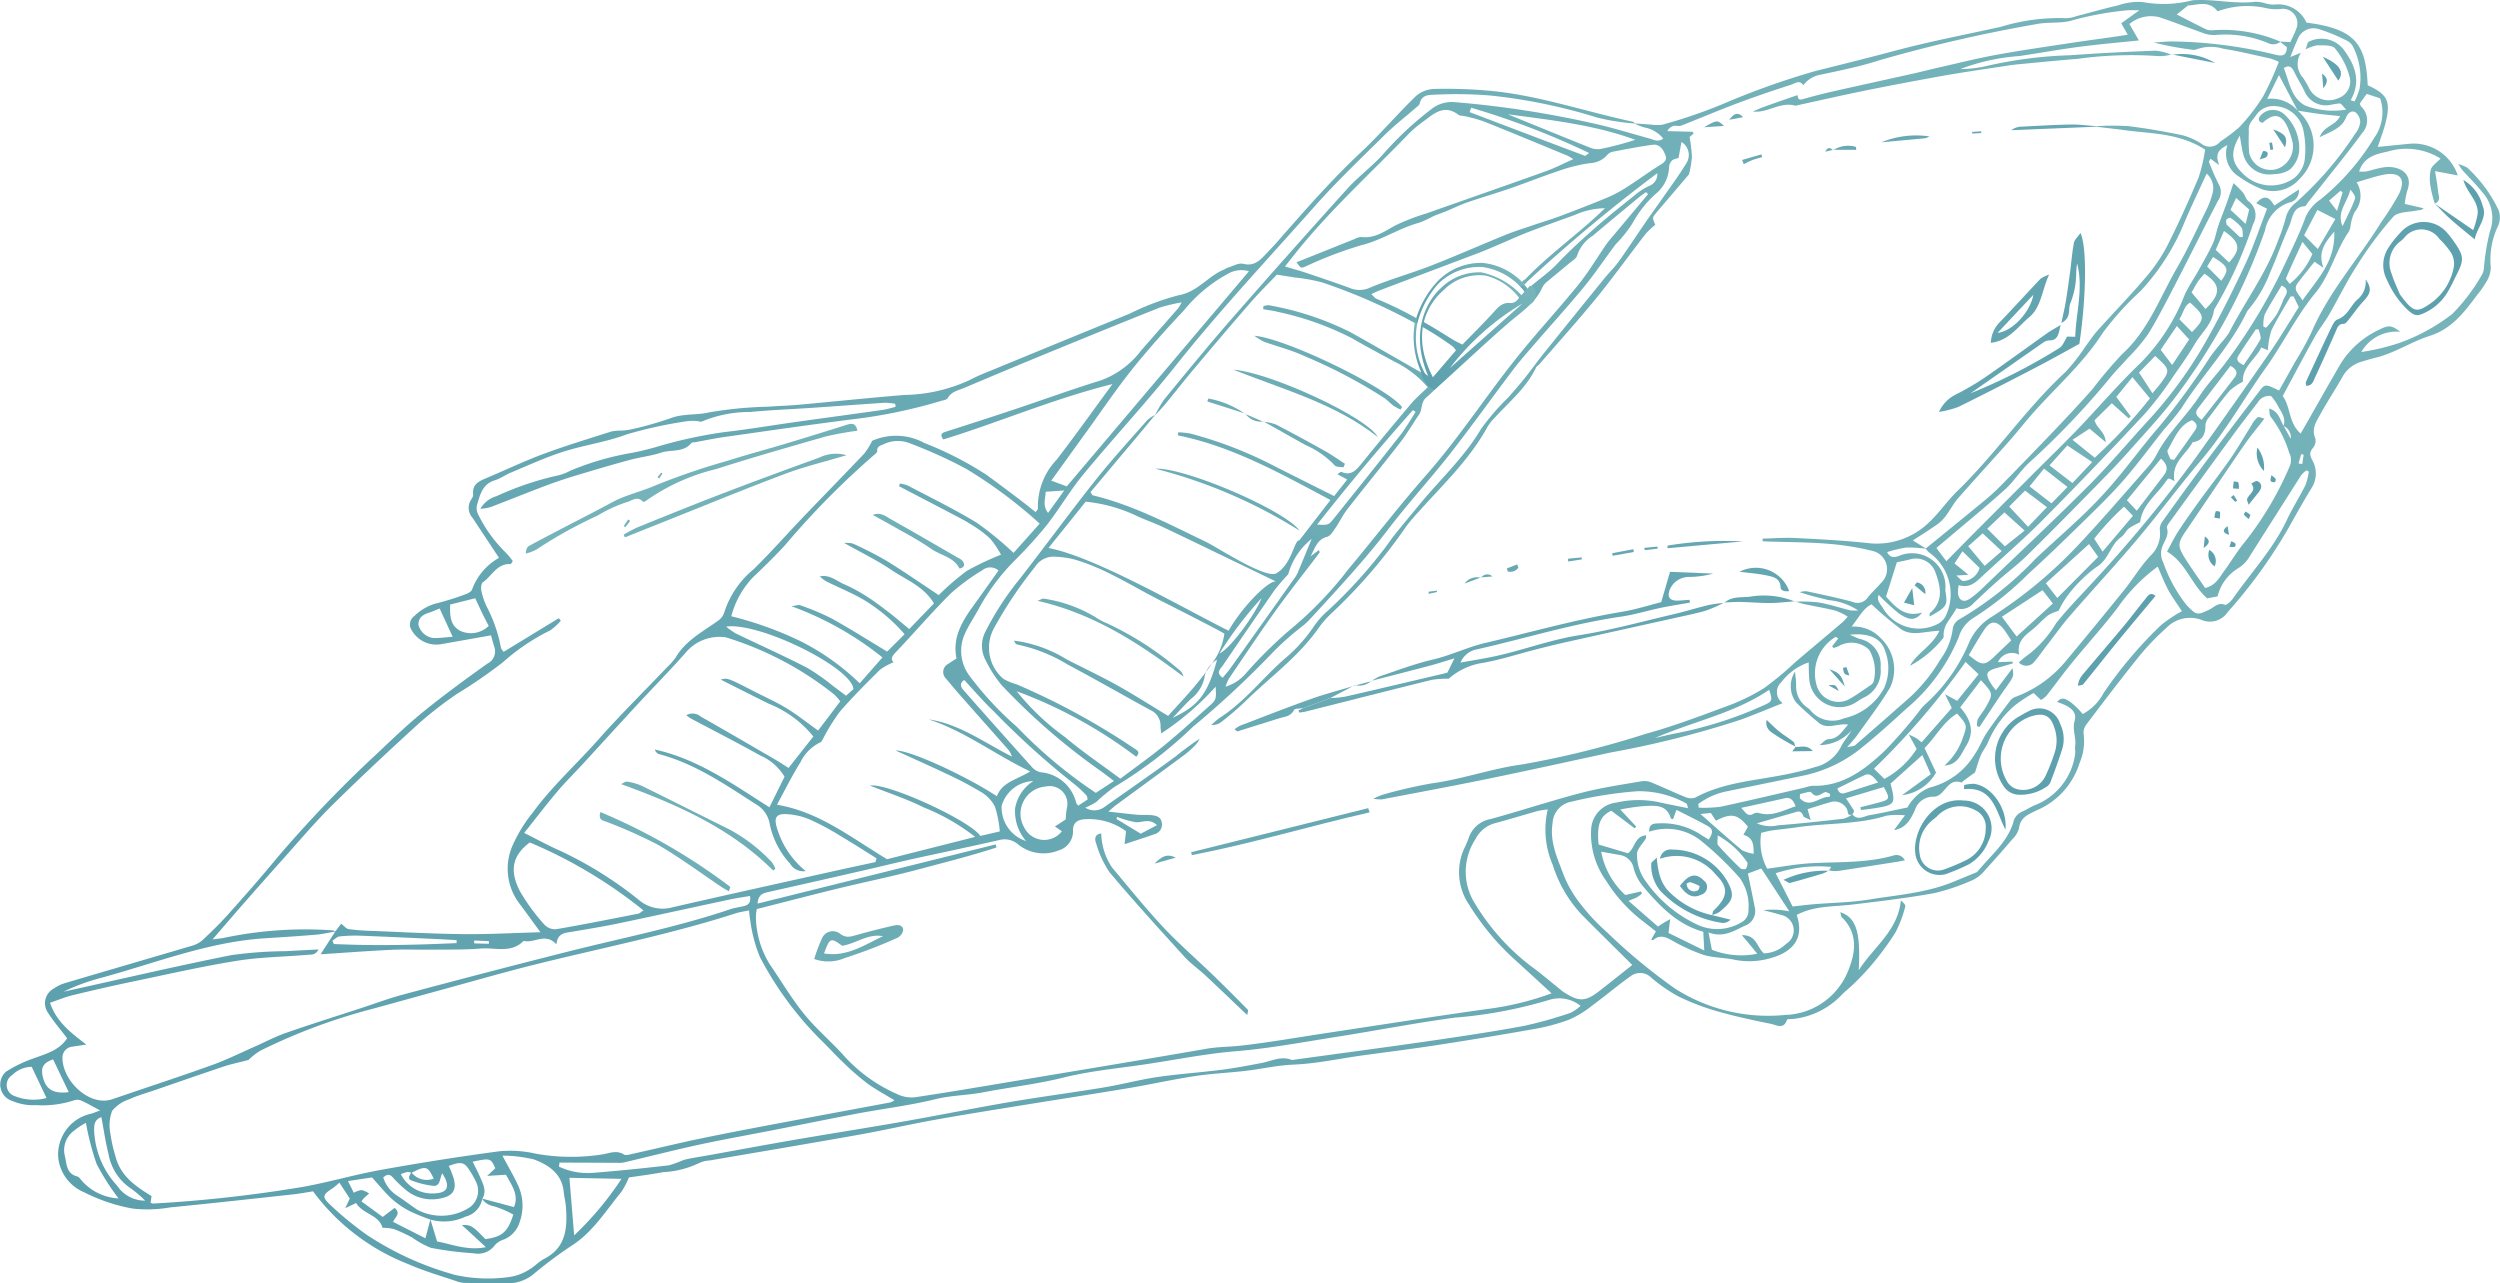 <svg xmlns="http://www.w3.org/2000/svg" xmlns:xlink="http://www.w3.org/1999/xlink" viewBox="0 0 219.474 112.669"><defs><linearGradient id="a" x1="133.445" y1="27.447" x2="134.801" y2="26.3" gradientUnits="userSpaceOnUse"><stop offset="0.002" stop-color="#055c84"/><stop offset="1" stop-color="#80bcbf"/></linearGradient><linearGradient id="b" x1="103.66" y1="60.714" x2="106.688" y2="58.151" xlink:href="#a"/><linearGradient id="c" x1="160.459" y1="76.505" x2="160.572" y2="76.41" xlink:href="#a"/><linearGradient id="d" x1="131.712" y1="26.546" x2="134.133" y2="24.498" xlink:href="#a"/><linearGradient id="e" x1="101.408" y1="49.091" x2="134.631" y2="20.979" xlink:href="#a"/><linearGradient id="f" x1="96.555" y1="54.325" x2="134.964" y2="21.825" xlink:href="#a"/><linearGradient id="g" x1="-514.706" y1="586.545" x2="249.751" y2="-60.303" xlink:href="#a"/><linearGradient id="h" x1="117.627" y1="36.567" x2="126.202" y2="29.311" xlink:href="#a"/><linearGradient id="i" x1="190.441" y1="4.956" x2="190.676" y2="4.757" xlink:href="#a"/><linearGradient id="j" x1="132.676" y1="26.275" x2="134.087" y2="25.081" xlink:href="#a"/><linearGradient id="k" x1="92.717" y1="58.888" x2="136.98" y2="21.435" xlink:href="#a"/><linearGradient id="l" x1="157.411" y1="53" x2="157.684" y2="52.77" xlink:href="#a"/><linearGradient id="m" x1="-746.668" y1="302.542" x2="-292.652" y2="-81.625" gradientTransform="matrix(-0.999, 0.035, 0.035, 0.999, -208.947, 11.342)" xlink:href="#a"/><linearGradient id="n" x1="-740.718" y1="309.575" x2="-286.702" y2="-74.593" gradientTransform="matrix(-0.999, 0.035, 0.035, 0.999, -208.947, 11.342)" xlink:href="#a"/><linearGradient id="o" x1="-750.887" y1="297.557" x2="-296.871" y2="-86.61" gradientTransform="matrix(-0.999, 0.035, 0.035, 0.999, -208.947, 11.342)" xlink:href="#a"/><linearGradient id="p" x1="-697.775" y1="360.326" x2="-243.759" y2="-23.842" gradientTransform="matrix(-0.999, 0.035, 0.035, 0.999, -208.947, 11.342)" xlink:href="#a"/><linearGradient id="q" x1="-729.727" y1="322.563" x2="-275.711" y2="-61.604" gradientTransform="matrix(-0.999, 0.035, 0.035, 0.999, -208.947, 11.342)" xlink:href="#a"/><linearGradient id="r" x1="-673.601" y1="388.894" x2="-219.585" y2="4.727" gradientTransform="matrix(-0.999, 0.035, 0.035, 0.999, -208.947, 11.342)" xlink:href="#a"/><linearGradient id="s" x1="-661.681" y1="402.981" x2="-207.665" y2="18.814" gradientTransform="matrix(-0.999, 0.035, 0.035, 0.999, -208.947, 11.342)" xlink:href="#a"/><linearGradient id="t" x1="-730.696" y1="321.419" x2="-276.68" y2="-62.749" gradientTransform="matrix(-0.999, 0.035, 0.035, 0.999, -208.947, 11.342)" xlink:href="#a"/><linearGradient id="u" x1="-681.439" y1="379.631" x2="-227.423" y2="-4.536" gradientTransform="matrix(-0.999, 0.035, 0.035, 0.999, -208.947, 11.342)" xlink:href="#a"/><linearGradient id="v" x1="-687.496" y1="372.473" x2="-233.48" y2="-11.694" gradientTransform="matrix(-0.999, 0.035, 0.035, 0.999, -208.947, 11.342)" xlink:href="#a"/><linearGradient id="w" x1="-708.498" y1="347.652" x2="-254.482" y2="-36.515" gradientTransform="matrix(-0.999, 0.035, 0.035, 0.999, -208.947, 11.342)" xlink:href="#a"/><linearGradient id="x" x1="-739.923" y1="310.514" x2="-285.907" y2="-73.653" gradientTransform="matrix(-0.999, 0.035, 0.035, 0.999, -208.947, 11.342)" xlink:href="#a"/><linearGradient id="y" x1="-709.727" y1="346.199" x2="-255.712" y2="-37.968" gradientTransform="matrix(-0.999, 0.035, 0.035, 0.999, -208.947, 11.342)" xlink:href="#a"/><linearGradient id="z" x1="-709.137" y1="346.897" x2="-255.122" y2="-37.271" gradientTransform="matrix(-0.999, 0.035, 0.035, 0.999, -208.947, 11.342)" xlink:href="#a"/><linearGradient id="aa" x1="-734.223" y1="317.25" x2="-280.207" y2="-66.917" gradientTransform="matrix(-0.999, 0.035, 0.035, 0.999, -208.947, 11.342)" xlink:href="#a"/><linearGradient id="ab" x1="-703.3" y1="353.796" x2="-249.284" y2="-30.371" gradientTransform="matrix(-0.999, 0.035, 0.035, 0.999, -208.947, 11.342)" xlink:href="#a"/><linearGradient id="ac" x1="-747.914" y1="301.07" x2="-293.898" y2="-83.097" gradientTransform="matrix(-0.999, 0.035, 0.035, 0.999, -208.947, 11.342)" xlink:href="#a"/><linearGradient id="ad" x1="-731.672" y1="320.265" x2="-277.656" y2="-63.903" gradientTransform="matrix(-0.999, 0.035, 0.035, 0.999, -208.947, 11.342)" xlink:href="#a"/><linearGradient id="ae" x1="-676.118" y1="385.919" x2="-222.103" y2="1.752" gradientTransform="matrix(-0.999, 0.035, 0.035, 0.999, -208.947, 11.342)" xlink:href="#a"/><linearGradient id="af" x1="-728.083" y1="324.506" x2="-274.067" y2="-59.661" gradientTransform="matrix(-0.999, 0.035, 0.035, 0.999, -208.947, 11.342)" xlink:href="#a"/><linearGradient id="ag" x1="-727.973" y1="324.637" x2="-273.957" y2="-59.531" gradientTransform="matrix(-0.999, 0.035, 0.035, 0.999, -208.947, 11.342)" xlink:href="#a"/><linearGradient id="ah" x1="-705.909" y1="350.713" x2="-251.893" y2="-33.455" gradientTransform="matrix(-0.999, 0.035, 0.035, 0.999, -208.947, 11.342)" xlink:href="#a"/><linearGradient id="ai" x1="-703.364" y1="353.72" x2="-249.348" y2="-30.448" gradientTransform="matrix(-0.999, 0.035, 0.035, 0.999, -208.947, 11.342)" xlink:href="#a"/><linearGradient id="aj" x1="-729.222" y1="323.16" x2="-275.206" y2="-61.007" gradientTransform="matrix(-0.999, 0.035, 0.035, 0.999, -208.947, 11.342)" xlink:href="#a"/><linearGradient id="ak" x1="-701.343" y1="356.108" x2="-247.327" y2="-28.059" gradientTransform="matrix(-0.999, 0.035, 0.035, 0.999, -208.947, 11.342)" xlink:href="#a"/><linearGradient id="al" x1="-699.397" y1="358.408" x2="-245.381" y2="-25.759" gradientTransform="matrix(-0.999, 0.035, 0.035, 0.999, -208.947, 11.342)" xlink:href="#a"/><linearGradient id="am" x1="-703.912" y1="353.073" x2="-249.896" y2="-31.095" gradientTransform="matrix(-0.999, 0.035, 0.035, 0.999, -208.947, 11.342)" xlink:href="#a"/><linearGradient id="an" x1="-707.08" y1="349.328" x2="-253.064" y2="-34.839" gradientTransform="matrix(-0.999, 0.035, 0.035, 0.999, -208.947, 11.342)" xlink:href="#a"/><linearGradient id="ao" x1="-690.966" y1="368.372" x2="-236.951" y2="-15.796" gradientTransform="matrix(-0.999, 0.035, 0.035, 0.999, -208.947, 11.342)" xlink:href="#a"/><linearGradient id="ap" x1="-737.032" y1="313.931" x2="-283.016" y2="-70.236" gradientTransform="matrix(-0.999, 0.035, 0.035, 0.999, -208.947, 11.342)" xlink:href="#a"/><linearGradient id="aq" x1="-697.459" y1="360.699" x2="-243.443" y2="-23.469" gradientTransform="matrix(-0.999, 0.035, 0.035, 0.999, -208.947, 11.342)" xlink:href="#a"/><linearGradient id="ar" x1="-700.03" y1="357.66" x2="-246.014" y2="-26.507" gradientTransform="matrix(-0.999, 0.035, 0.035, 0.999, -208.947, 11.342)" xlink:href="#a"/><linearGradient id="as" x1="-731.039" y1="321.013" x2="-277.023" y2="-63.154" gradientTransform="matrix(-0.999, 0.035, 0.035, 0.999, -208.947, 11.342)" xlink:href="#a"/><linearGradient id="at" x1="-675.998" y1="386.062" x2="-221.982" y2="1.894" gradientTransform="matrix(-0.999, 0.035, 0.035, 0.999, -208.947, 11.342)" xlink:href="#a"/><linearGradient id="au" x1="-677.282" y1="384.544" x2="-223.266" y2="0.377" gradientTransform="matrix(-0.999, 0.035, 0.035, 0.999, -208.947, 11.342)" xlink:href="#a"/><linearGradient id="av" x1="-672.254" y1="390.486" x2="-218.239" y2="6.318" gradientTransform="matrix(-0.999, 0.035, 0.035, 0.999, -208.947, 11.342)" xlink:href="#a"/><linearGradient id="aw" x1="-675.559" y1="386.58" x2="-221.544" y2="2.413" gradientTransform="matrix(-0.999, 0.035, 0.035, 0.999, -208.947, 11.342)" xlink:href="#a"/><linearGradient id="ax" x1="-703.66" y1="353.37" x2="-249.644" y2="-30.797" gradientTransform="matrix(-0.999, 0.035, 0.035, 0.999, -208.947, 11.342)" xlink:href="#a"/><linearGradient id="ay" x1="-701.469" y1="355.96" x2="-247.453" y2="-28.208" gradientTransform="matrix(-0.999, 0.035, 0.035, 0.999, -208.947, 11.342)" xlink:href="#a"/><linearGradient id="az" x1="-694.414" y1="364.297" x2="-240.398" y2="-19.87" gradientTransform="matrix(-0.999, 0.035, 0.035, 0.999, -208.947, 11.342)" xlink:href="#a"/><linearGradient id="ba" x1="-699.609" y1="358.158" x2="-245.593" y2="-26.01" gradientTransform="matrix(-0.999, 0.035, 0.035, 0.999, -208.947, 11.342)" xlink:href="#a"/><linearGradient id="bb" x1="-698.451" y1="359.527" x2="-244.435" y2="-24.641" gradientTransform="matrix(-0.999, 0.035, 0.035, 0.999, -208.947, 11.342)" xlink:href="#a"/><linearGradient id="bc" x1="-698.969" y1="358.913" x2="-244.954" y2="-25.254" gradientTransform="matrix(-0.999, 0.035, 0.035, 0.999, -208.947, 11.342)" xlink:href="#a"/><linearGradient id="bd" x1="-661.397" y1="403.317" x2="-207.382" y2="19.149" gradientTransform="matrix(-0.999, 0.035, 0.035, 0.999, -208.947, 11.342)" xlink:href="#a"/><linearGradient id="be" x1="-658.927" y1="406.236" x2="-204.911" y2="22.069" gradientTransform="matrix(-0.999, 0.035, 0.035, 0.999, -208.947, 11.342)" xlink:href="#a"/><linearGradient id="bf" x1="-681.816" y1="379.185" x2="-227.8" y2="-4.982" gradientTransform="matrix(-0.999, 0.035, 0.035, 0.999, -208.947, 11.342)" xlink:href="#a"/><linearGradient id="bg" x1="-684.159" y1="376.417" x2="-230.143" y2="-7.75" gradientTransform="matrix(-0.999, 0.035, 0.035, 0.999, -208.947, 11.342)" xlink:href="#a"/><linearGradient id="bh" x1="-711.31" y1="344.33" x2="-257.294" y2="-39.838" gradientTransform="matrix(-0.999, 0.035, 0.035, 0.999, -208.947, 11.342)" xlink:href="#a"/><linearGradient id="bi" x1="-704.745" y1="352.087" x2="-250.73" y2="-32.08" gradientTransform="matrix(-0.999, 0.035, 0.035, 0.999, -208.947, 11.342)" xlink:href="#a"/><linearGradient id="bj" x1="-719.297" y1="334.89" x2="-265.281" y2="-49.277" gradientTransform="matrix(-0.999, 0.035, 0.035, 0.999, -208.947, 11.342)" xlink:href="#a"/><linearGradient id="bk" x1="-707.559" y1="348.762" x2="-253.543" y2="-35.405" gradientTransform="matrix(-0.999, 0.035, 0.035, 0.999, -208.947, 11.342)" xlink:href="#a"/><linearGradient id="bl" x1="-697.96" y1="360.106" x2="-243.944" y2="-24.061" gradientTransform="matrix(-0.999, 0.035, 0.035, 0.999, -208.947, 11.342)" xlink:href="#a"/><linearGradient id="bm" x1="-730.674" y1="321.444" x2="-276.658" y2="-62.723" gradientTransform="matrix(-0.999, 0.035, 0.035, 0.999, -208.947, 11.342)" xlink:href="#a"/><linearGradient id="bn" x1="-732.435" y1="319.363" x2="-278.419" y2="-64.804" gradientTransform="matrix(-0.999, 0.035, 0.035, 0.999, -208.947, 11.342)" xlink:href="#a"/><linearGradient id="bo" x1="-726.324" y1="326.585" x2="-272.308" y2="-57.582" gradientTransform="matrix(-0.999, 0.035, 0.035, 0.999, -208.947, 11.342)" xlink:href="#a"/><linearGradient id="bp" x1="-728.439" y1="324.086" x2="-274.423" y2="-60.081" gradientTransform="matrix(-0.999, 0.035, 0.035, 0.999, -208.947, 11.342)" xlink:href="#a"/><linearGradient id="bq" x1="-730.395" y1="321.774" x2="-276.379" y2="-62.393" gradientTransform="matrix(-0.999, 0.035, 0.035, 0.999, -208.947, 11.342)" xlink:href="#a"/><linearGradient id="br" x1="-729.772" y1="322.51" x2="-275.756" y2="-61.657" gradientTransform="matrix(-0.999, 0.035, 0.035, 0.999, -208.947, 11.342)" xlink:href="#a"/><linearGradient id="bs" x1="-729.477" y1="322.859" x2="-275.461" y2="-61.308" gradientTransform="matrix(-0.999, 0.035, 0.035, 0.999, -208.947, 11.342)" xlink:href="#a"/><linearGradient id="bt" x1="-728.1" y1="324.487" x2="-274.084" y2="-59.681" gradientTransform="matrix(-0.999, 0.035, 0.035, 0.999, -208.947, 11.342)" xlink:href="#a"/><linearGradient id="bu" x1="-731.958" y1="319.927" x2="-277.942" y2="-64.24" gradientTransform="matrix(-0.999, 0.035, 0.035, 0.999, -208.947, 11.342)" xlink:href="#a"/><linearGradient id="bv" x1="-726.761" y1="326.069" x2="-272.745" y2="-58.099" gradientTransform="matrix(-0.999, 0.035, 0.035, 0.999, -208.947, 11.342)" xlink:href="#a"/><linearGradient id="bw" x1="-727.619" y1="325.055" x2="-273.603" y2="-59.113" gradientTransform="matrix(-0.999, 0.035, 0.035, 0.999, -208.947, 11.342)" xlink:href="#a"/><linearGradient id="bx" x1="-694.029" y1="364.752" x2="-240.014" y2="-19.416" gradientTransform="matrix(-0.999, 0.035, 0.035, 0.999, -208.947, 11.342)" xlink:href="#a"/><linearGradient id="by" x1="-692.798" y1="366.207" x2="-238.782" y2="-17.96" gradientTransform="matrix(-0.999, 0.035, 0.035, 0.999, -208.947, 11.342)" xlink:href="#a"/><linearGradient id="bz" x1="-693.551" y1="365.317" x2="-239.535" y2="-18.85" gradientTransform="matrix(-0.999, 0.035, 0.035, 0.999, -208.947, 11.342)" xlink:href="#a"/><linearGradient id="ca" x1="-714.001" y1="341.148" x2="-259.986" y2="-43.019" gradientTransform="matrix(-0.999, 0.035, 0.035, 0.999, -208.947, 11.342)" xlink:href="#a"/><linearGradient id="cb" x1="-714.811" y1="340.192" x2="-260.795" y2="-43.975" gradientTransform="matrix(-0.999, 0.035, 0.035, 0.999, -208.947, 11.342)" xlink:href="#a"/><linearGradient id="cc" x1="-747.44" y1="301.631" x2="-293.424" y2="-82.537" gradientTransform="matrix(-0.999, 0.035, 0.035, 0.999, -208.947, 11.342)" xlink:href="#a"/><linearGradient id="cd" x1="-746.049" y1="303.274" x2="-292.033" y2="-80.893" gradientTransform="matrix(-0.999, 0.035, 0.035, 0.999, -208.947, 11.342)" xlink:href="#a"/><linearGradient id="ce" x1="-746.751" y1="302.444" x2="-292.736" y2="-81.724" gradientTransform="matrix(-0.999, 0.035, 0.035, 0.999, -208.947, 11.342)" xlink:href="#a"/><linearGradient id="cf" x1="-752.348" y1="295.83" x2="-298.332" y2="-88.337" gradientTransform="matrix(-0.999, 0.035, 0.035, 0.999, -208.947, 11.342)" xlink:href="#a"/><linearGradient id="cg" x1="-751.471" y1="296.867" x2="-297.455" y2="-87.301" gradientTransform="matrix(-0.999, 0.035, 0.035, 0.999, -208.947, 11.342)" xlink:href="#a"/><linearGradient id="ch" x1="-707.895" y1="348.365" x2="-253.879" y2="-35.802" gradientTransform="matrix(-0.999, 0.035, 0.035, 0.999, -208.947, 11.342)" xlink:href="#a"/><linearGradient id="ci" x1="-707.316" y1="349.049" x2="-253.3" y2="-35.118" gradientTransform="matrix(-0.999, 0.035, 0.035, 0.999, -208.947, 11.342)" xlink:href="#a"/><linearGradient id="cj" x1="-708.466" y1="347.69" x2="-254.45" y2="-36.477" gradientTransform="matrix(-0.999, 0.035, 0.035, 0.999, -208.947, 11.342)" xlink:href="#a"/></defs><g><path d="M134.419,26.64l.013.025c.088-.095.174-.188.26-.28l-.017-.033C134.592,26.45,134.508,26.548,134.419,26.64Z" style="fill:url(#a)"/><path d="M106.393,58.253a2.202,2.202,0,0,0-.514.731C106.059,58.742,106.231,58.498,106.393,58.253Z" style="fill:url(#b)"/><path d="M160.545,76.446l.018-.028-.014-.002Z" style="fill:url(#c)"/><path d="M133.528,25.214c-.044-.051-.085-.105-.13-.154.056-.167.935-1.149.093.059C134.558,24.239,133.697,25.147,133.528,25.214Z" style="fill:url(#d)"/><path d="M126.238,24.942a5.115,5.115,0,0,1,3.907-1.5,5.684,5.684,0,0,1,3.444,1.855c.084-.096.134-.241.22-.334a5.617,5.617,0,0,0-3.638-1.882,5.297,5.297,0,0,0-4.052,1.705,8.471,8.471,0,0,0-1.9,3.533c.033.019.154.13.187.149A8.367,8.367,0,0,1,126.238,24.942Z" style="fill:url(#e)"/><path d="M126.724,25.478a4.402,4.402,0,0,1,3.696-1.283,5.294,5.294,0,0,1,3.105,2.181c.08-.079.127-.199.208-.276a6.692,6.692,0,0,0-3.673-2.188,4.759,4.759,0,0,0-3.618,1.437c-.788.699-3.028,3.542-.873,8.084.031.015.251-.221.282-.205C123.465,28.737,125.952,26.142,126.724,25.478Z" style="fill:url(#f)"/><path d="M219.341,18.432a12.059,12.059,0,0,0-2.733-3.704,3.26,3.26,0,0,0-.789-.326,5.741,5.741,0,0,0,.357.541c.578.642,1.205,1.244,1.737,1.921a3.365,3.365,0,0,1,.687,3.417,19.171,19.171,0,0,0-.537,3.25,1.414,1.414,0,0,1-.159.561,16.479,16.479,0,0,1-2.618,3.468,16.685,16.685,0,0,1-4.644,2.545,19.388,19.388,0,0,1-3.342.797,3.538,3.538,0,0,1,3.426-1.771c-.753-.561-1-.627-1.854-.188a7.944,7.944,0,0,0-3.399,3.002c-.991,1.709-1.961,3.43-2.941,5.145-.172.301-.345.602-.558.971-1.065-.926-.869-2.323-1.574-3.296.958-1.778,1.881-3.525,2.842-5.251.359-.645.841-1.221,1.211-1.861.835-1.443,1.566-2.953,2.471-4.351a33.189,33.189,0,0,1,3.178-4.272c.407-.45,1.375-.399,2.093-.555.167-.036.354.019.571-.19-.549-.128-1.098-.256-1.654-.385a7.477,7.477,0,0,1,.234-1.203c.542-1.512-.768-2.166-2.011-2.015-.546.066-1.076.258-1.618.372a3.21,3.21,0,0,1-.612.001c.42-1.301,1.516-1.542,2.499-1.745a5.627,5.627,0,0,1,4.649.612c-.338.362-.754.619-.857.968a3.806,3.806,0,0,0-.018,1.511,12.08,12.08,0,0,0,.368,1.472l-.004.002c.603-.237.322-.722.288-1.114-.045-.531-.152-1.056-.255-1.735.781.146,1.363.256,1.993.374a4.092,4.092,0,0,0-4.366-2.767c-.858.086-1.717.171-2.658.265.25-.761.5-1.406.672-2.07.497-1.926.194-2.551-1.557-3.344-.161-3.515-.989-4.945-5.374-5.5A2.724,2.724,0,0,0,199.648.402a2.574,2.574,0,0,1-.698-.085,3.404,3.404,0,0,0-.931-.166c-1.772.23-3.521-.226-5.286-.141a1.814,1.814,0,0,0-.354.038,10.138,10.138,0,0,1-4.312.126,5.587,5.587,0,0,0-2.101.29c-1.232.287-2.449.636-3.674.952a2.753,2.753,0,0,1-.926.181,17.508,17.508,0,0,0-5.73.762c-3.124.688-6.271,1.29-9.359,2.117-2.325.622-4.657,1.196-6.987,1.783a68.34,68.34,0,0,0-7.576,2.675,44.016,44.016,0,0,1-5.792,2.017,3.859,3.859,0,0,1-1.048-.021c-.449-.026-.897-.064-1.346-.097-.053-.053-.101-.13-.163-.143-4.329-.918-8.537-2.418-12.986-2.755a42.903,42.903,0,0,0-4.502-.127,2.587,2.587,0,0,0-1.593.646c-1.641,1.595-3.134,3.345-4.802,4.909-2.633,2.469-4.997,5.179-7.368,7.887-.312.357-.647.694-.971,1.041-.54.58-1.05,1.106-2.007.868-.399-.1-.903.21-1.356.344-.112.033-.208.116-.317.16-1.417.577-2.316,1.959-3.988,2.256a22.391,22.391,0,0,0-4.324,1.627q-5.823,2.372-11.635,4.772c-.805.332-1.626.637-2.392,1.046a14.165,14.165,0,0,1-5.726,1.309c-3.115.253-6.223.583-9.335.866-.867.079-1.74.095-2.608.164a34.879,34.879,0,0,0-5.176.497c-1.142.267-2.312.088-3.428.522a31.546,31.546,0,0,1-3.417.97,6.001,6.001,0,0,1-.936.113,4.025,4.025,0,0,0-.823.074c-1.99.638-3.994,1.241-5.951,1.968-1.701.632-3.346,1.415-5.019,2.122-.64.271-1.257.534-1.166,1.413a.719.719,0,0,1-.154.44,1.322,1.322,0,0,0,.106,1.647c.756,1.144,1.513,2.287,2.318,3.504A5.238,5.238,0,0,0,41.438,51.769c-.087.203-.412.347-.656.431a24.1,24.1,0,0,1-2.6.804,4.455,4.455,0,0,0-1.799,1.07.906.906,0,0,0-.233,1.263,2.475,2.475,0,0,0,2.562,1.217c1.436-.252,2.872-.508,4.394-.777.097.342.183.672.284.997a1.189,1.189,0,0,1-.597,1.482c-1.902,1.353-3.787,2.734-5.6,4.202-1.412,1.143-2.728,2.408-4.048,3.659a106.37,106.37,0,0,0-9.009,9.418c-1.333,1.615-2.719,3.187-4.116,4.748-.711.794-1.479,1.539-2.259,2.267a2.361,2.361,0,0,1-.922.48c-3.719,1.103-7.444,2.183-11.163,3.285a3.539,3.539,0,0,0-.952.468,1.461,1.461,0,0,0-.491,2.153c.483.76,1.08,1.448,1.662,2.214-.694,1.067-1.84,1.353-2.936,1.762A11.335,11.335,0,0,0,.528,94.082a1.511,1.511,0,0,0,.567,2.577,4.658,4.658,0,0,0,2.076.36,8.897,8.897,0,0,0,3.379-.439.898.898,0,0,1,.657.074c.494.225.964.501,1.585.832-.332.119-.588.233-.855.301a3.658,3.658,0,0,0-2.823,3.852A3.715,3.715,0,0,0,7.374,104.663a15.452,15.452,0,0,0,4.248,1.433,11.434,11.434,0,0,0,3.298-.097c3.622-.353,7.239-.757,10.857-1.151.587-.064,1.168-.179,1.705-.262a18.918,18.918,0,0,0,8.308,6.369c1.439.639,2.971,1.072,4.466,1.583a2.327,2.327,0,0,0,.703.089c1.188.022,2.376.053,3.563.039a3.606,3.606,0,0,0,2.219-.731,38.825,38.825,0,0,1,3.307-2.49c1.959-1.2,3.104-3.116,4.501-4.812a6.9,6.9,0,0,0,.662-1.264c.983-.15,2.002-.273,3.008-.467a8.221,8.221,0,0,0,3.181-.81,2.502,2.502,0,0,1,.919-.216c4.367-.753,8.738-1.485,13.102-2.262,2.22-.396,4.419-.904,6.639-1.303,2.609-.469,5.228-.882,7.845-1.307,3.086-.502,6.177-.975,9.261-1.493,1.944-.327,3.872-.765,5.821-1.055,1.599-.238,3.225-.286,4.827-.506,1.245-.171,2.457-.435,3.737-.487,2.003-.083,3.99-.52,5.985-.798,2.154-.3,4.314-.562,6.463-.893,2.893-.446,5.782-.918,8.664-1.432a17.077,17.077,0,0,0,3.088-.825,8.946,8.946,0,0,0,2.005-1.223c1.177-.862,2.29-1.813,3.481-2.652a1.37,1.37,0,0,1,1.734.196,13.843,13.843,0,0,0,2.333,1.617,20.571,20.571,0,0,0,3.424,1.317c1.558.45,3.15.792,4.741,1.113.463.093,1.124.538,1.405-.358.024-.077.37-.051.565-.075a6.89,6.89,0,0,0,4.264-2.136c.299-.313.657-.568.963-.875a23.061,23.061,0,0,0,1.622-1.708,26.295,26.295,0,0,0,2.105-2.855,10.546,10.546,0,0,0,.871-2.299c.042-.131-.18-.346-.386-.531-.262,2.687-2.438,4.127-3.701,6.14.176-3.328-.205-4.637-1.619-5.105.052.185.048.358.132.44,1.426,1.389,1.228,3.042.589,4.629a6.157,6.157,0,0,1-5.575,3.953,15.186,15.186,0,0,1-9.637-2.303,50.061,50.061,0,0,1-5.938-4.909,18.096,18.096,0,0,1-2.358-2.507,9.948,9.948,0,0,1-1.487-2.547c-.546-1.463-1.254-2.913-.982-4.581a1.991,1.991,0,0,1,1.642-1.872,34.97,34.97,0,0,1,5.838-.923,8.529,8.529,0,0,1,4.259,1.074c.07.032.081.197.163.419-.945-.194-1.808-.355-2.662-.549a8.739,8.739,0,0,0-3.65.055,2.492,2.492,0,0,0-2.21,2.423,7.011,7.011,0,0,0,1.342,4.466,13.334,13.334,0,0,0,3.275,3.576c.34.265.678.533,1.072.844-.151.262-.28.487-.413.718.059.019.143.068.166.048.543-.481,1.038-.315,1.616.002a15.905,15.905,0,0,0,2.802,1.286c.846.267,1.781.235,2.659.419A6.697,6.697,0,0,0,155.48,84.105c1.905-.542,2.952-1.728,2.252-3.782,1.547-.826,3.265-.715,4.93-.917,2.389-.29,4.783-.567,7.148-1.001a18.357,18.357,0,0,0,3.463-1.188,3.088,3.088,0,0,0,.994-.831q1.206-1.311,2.359-2.67a2.21,2.21,0,0,0,.62-.992c.111-.981.833-1.227,1.552-1.586a6.667,6.667,0,0,0,3.775-4.175,4.816,4.816,0,0,0,.348-2.513,1.205,1.205,0,0,1,.252-.865c1.549-2.042,3.099-4.085,4.709-6.08a22.953,22.953,0,0,1,2.306-2.384,2.888,2.888,0,0,1,3.078-.702,1.864,1.864,0,0,0,2.291-.672,43.85,43.85,0,0,0,5.286-7.282c.679-1.203,1.348-2.412,2.069-3.588a2.375,2.375,0,0,0,.086-2.472c-.203-.397-.284-.677.038-1.058a1.017,1.017,0,0,0,.234-.84c-.377-.841.072-1.486.427-2.13.609-1.107,1.312-2.163,1.933-3.265a2.789,2.789,0,0,1,1.713-1.366c.417-.124.834-.253,1.255-.356,1.664-.408,3.095-1.396,4.709-1.905,1.947-.614,3.061-2.112,4.19-3.628a7.502,7.502,0,0,0,.746-1.066A2.431,2.431,0,0,0,218.667,23.48a6.862,6.862,0,0,1,.6-3.567A1.809,1.809,0,0,0,219.341,18.432ZM202.02,39.871c.073.017.146.034.219.05q-.062.406-.125.812l-.324-.045Q201.905,40.28,202.02,39.871Zm-.919-1.352q-.308-.559-.615-1.117A1.076,1.076,0,0,1,201.101,38.52Zm8.18-23.187c1.398-.26,1.937.358,1.355,1.637a23.873,23.873,0,0,1-1.567,2.501c-2.005,3.254-4.616,6.121-6.138,9.687a27.673,27.673,0,0,1-1.427,2.589c-.476.85-.954,1.698-1.425,2.537-1.213-.58-1.238-.587-1.728.055-1.558,2.042-3.12,4.081-4.655,6.14-1.296,1.738-2.564,3.498-3.827,5.261a1.172,1.172,0,0,0-.264.753,2.623,2.623,0,0,1-.775,2.254c-.902.943-1.544,2.057-2.351,3.054q-2.536,3.136-5.12,6.233a10.39,10.39,0,0,1-4.357,3.12,1.111,1.111,0,0,0-.487.308c-.714.943-1.435,1.885-2.096,2.866-.396.587-.633,1.283-1.038,1.862a6.438,6.438,0,0,1-3.968,2.951,3.591,3.591,0,0,0-1.409.98,3.381,3.381,0,0,0-.545.767c-1.236.255-2.271.495-3.316.673-.499.085-1.042.511-1.52-.062.051-.108.171-.255.137-.316-.186-.337-.411-.654-.701-1.097,1.201-.357,2.271-.677,3.319-.989.554.98.525,1.091-.318,1.326-.577.161-1.161.297-1.742.445.019.082.038.164.056.245.38-.049.762-.089,1.141-.148,1.87-.292,1.926-.377,1.454-2.17.89-.799,1.785-1.603,2.791-2.506.262.591.477,1.077.743,1.68-.872.637-1.696,1.238-2.52,1.84a3.965,3.965,0,0,0,2.983-1.987c-.359-.766-.685-1.46-1.008-2.149,1.021-1.042,1.655-2.303,2.851-3.032.923,1.038.897,1.029.513,2.118a5.689,5.689,0,0,1-1.613,2.447c1.148-.056,1.431-.964,1.898-1.722.767-1.247.409-2.326-.523-3.383.636-.834,1.22-1.599,1.821-2.387,1.082,1.173,1.091,1.179.442,2.343-.211.377-.508.707-.717,1.086a1.647,1.647,0,0,0-.073.592c.071.03.142.061.213.092q.541-.814,1.081-1.626c.385-.575.759-1.157,1.161-1.719.788-1.104.794-1.099.66-1.821-.522.697-.971,1.295-1.455,1.94-.177-.234-.281-.354-.365-.485-.631-.983-.532-1.214.625-1.52.418-.11.831-.243,1.245-.365l-.054-.148c-.391.015-.781.029-1.268.047a1.338,1.338,0,0,1,1.865-.645c-.245-1.188.527-1.702,1.235-2.275.46-.373.84-.848,1.314-1.198a3.379,3.379,0,0,1,.902-.378,8.35,8.35,0,0,1,.809-1.36,12.027,12.027,0,0,1,2.512-2.487c1.108-.65,1.211-1.949,2.166-2.624.282-.199.438-.571.711-.788a6.116,6.116,0,0,1,.97-.524c.167-1.547,1.475-2.421,2.278-3.611.061-.091.155-.222.235-.223.119-0.0.239.098.5.221-.302-1.636,1.02-2.331,1.592-3.414.932-.133,1.131-.765,1.132-1.583a1.256,1.256,0,0,1,.329-.623c.591-.791,1.17-1.594,1.812-2.343a5.754,5.754,0,0,1,1.143-.768c-.088-1.277,1.18-2.049,1.607-2.997.305.123.444.179.583.235a7.322,7.322,0,0,1,.301-1.717c.502-1.018,1.102-1.988,1.672-2.972.023-.04.144-.023.284-.042.153.317.315.653.458.948-.864,1.36-1.648,2.69-2.524,3.955q-3.276,4.729-6.627,9.406a121.224,121.224,0,0,1-8.834,10.687c-1.116,1.229-2.295,2.408-3.322,3.708a10.051,10.051,0,0,1-2.291,2.646,10.402,10.402,0,0,0-.98.789.879.879,0,0,0,1.367-.07c.399-.466.749-.975,1.125-1.461.674-.872,1.312-1.774,2.034-2.604,1.967-2.266,4.011-4.465,5.944-6.759,1.883-2.235,3.61-4.602,5.507-6.824,2.167-2.538,3.782-5.451,5.709-8.15,1.514-2.122,2.669-4.518,4.315-6.52,1.37-1.666,1.792-3.742,2.98-5.441a1.889,1.889,0,0,0,.154-.569,3.94,3.94,0,0,1,.34-1.131,2.233,2.233,0,0,0,.179-2.625C207.76,15.749,208.509,15.477,209.281,15.333Zm-56.353,59.304c-1.231-1.027-2.424-2.1-3.646-3.173.292-.03.621-.063.913-.093.169.258.293.448.445.681,1.353-.703,1.907-.581,2.811.524-.123.222-.246.445-.394.711.852.261.905.856.894,1.664A3.099,3.099,0,0,1,152.928,74.637Zm.348,1.631c-.044.069-.394.057-.49-.037-.673-.652-1.335-1.318-1.95-2.024-.124-.142-.028-.475-.037-.867a7.636,7.636,0,0,1,2.578,2.344C153.464,75.795,153.377,76.109,153.276,76.269Zm-.416-5.345c1.385-.304,2.605-.566,3.823-.843.485-.11.73.124.953.705-1.108.362-2.076.934-3.238.587a.61.61,0,0,0-.436.053C153.404,71.757,153.251,71.319,152.86,70.924Zm4.878.345c.354-.101.479.14.599.412.033.074.181.099.62.318-.129-.455-.218-.769-.273-.963.826-.254,1.388-.435,1.954-.599a1.227,1.227,0,0,1,1.508.604c.107.167-0.0.635.449.469a2.46,2.46,0,0,1-.762.369c-1.914.22-3.83.427-5.75.578a2.88,2.88,0,0,1-1.847-.176C155.51,71.911,156.623,71.586,157.738,71.269Zm.269-1.196.012-.361c.339-.061.882-.282.982-.155.468.594.808.134,1.213-.008.12-.042.304.098.459.154-.016.085-.032.171-.048.256C159.75,69.89,158.907,71.043,158.007,70.072Zm29.246-24.792c-.923,1.092-1.768,2.09-2.664,3.149-.284-.434-.494-.755-.741-1.134a23.166,23.166,0,0,1,2.62-2.815C186.747,44.766,186.963,44.986,187.252,45.281Zm-.531-1.364c1.029-1.256,1.989-2.428,2.993-3.652.553.508.64.95.263,1.443-.771,1.011-1.544,2.021-2.39,3.128C187.264,44.494,187.014,44.229,186.721,43.917Zm-2.519,4.967c-1.238,1.245-2.37,2.384-3.594,3.615-.368-.472-.666-.855-1.008-1.295,1.301-1.179,2.511-2.276,3.793-3.439C183.694,48.182,183.956,48.544,184.202,48.884Zm-3.978,4.098c-1.105,1.006-2.128,1.937-3.187,2.9-.463-.622-.831-1.117-1.292-1.736,1.202-.786,2.357-1.541,3.57-2.333C179.574,52.146,179.833,52.479,180.224,52.982Zm-4.335,2.233a11.585,11.585,0,0,1,.671,1.015c-.524.5-.973.925-1.417,1.355-.916.887-1.145.887-2.306-.073.475-.783.89-1.533,1.367-2.24C174.744,54.472,175.267,54.463,175.889,55.215ZM173.7,59.194c-.66.818-1.265,1.568-1.879,2.331-.323-.173-.569-.306-1.069-.574.272.552.417.845.593,1.201-.877 1-1.748,1.993-2.645,3.015-.215-.166-.329-.27-.458-.35-.14-.087-.294-.152-.679-.347.314.573.496.903.7,1.276a7.643,7.643,0,0,1-2.835,2.634c-.331-.325-.62-.609-.913-.897a67.413,67.413,0,0,0,8.043-9.371C172.928,58.462,173.282,58.798,173.7,59.194Zm-8.812,9.498c-1.109.354-2.007.644-2.907.926-.379.119-.571-.058-.678-.399.828-.407,1.59-.795,2.364-1.159C164.185,67.816,164.439,68.177,164.887,68.692Zm27.803-30.895q-.907,1.289-1.822,2.573c-.11-.017-.22-.034-.33-.051-.088-.277-.335-.65-.236-.814.585-.971.959-2.146,2.123-2.614C192.884,37.144,192.941,37.44,192.69,37.797Zm.277-1.961c.955-1.238,1.902-2.482,2.845-3.716.53.282.666.62.364,1.016-.945,1.243-1.915,2.467-2.894,3.724C192.875,36.543,192.621,36.285,192.967,35.836Zm3.525-4.583c.491-.797,1.03-1.565,1.549-2.345l.254.016c.052.303.247.686.13.895-.433.78-.968,1.502-1.458,2.235C196.498,31.834,196.284,31.59,196.492,31.253Zm8.673-12.742c-.328-.42-.502-.644-.698-.895.375-.324.69-.596,1.005-.869.062.047.123.094.184.141C205.512,17.369,205.366,17.849,205.166,18.511Zm1.162-1.868c.23.259.492.598.414.813-.286.79-.686,1.539-1.088,2.4C205.096,18.6,206.123,17.718,206.327,16.643Zm-1.308,2.589c-.522.891-1.014,1.73-1.541,2.628-.417-.42-.787-.792-1.201-1.208.404-.775.778-1.491,1.161-2.224C204.092,18.76,204.514,18.974,205.02,19.232Zm-.098,1.103c.12,2.647-1.507,4.189-2.792,6.046-.269-.562-.889-.895-.408-1.537.468-.625.964-1.228,1.468-1.866.102.07.189.131.277.19.102.069.204.138.509.343C203.471,22.153,204.063,21.35,204.921,20.335Zm-1.922,1.963a6.73,6.73,0,0,1-1.991,2.626c-.137-.211-.356-.413-.317-.505.433-1.02.906-2.022,1.44-3.186C202.508,21.695,202.745,21.985,203,22.297Zm-2.559,4.046a9.037,9.037,0,0,1-.589,1.287,11.574,11.574,0,0,1-.909,1.14l-.235-.088a3.009,3.009,0,0,1,.108-1.067c.445-.87.979-1.694,1.487-2.552C201.127,25.462,200.618,25.92,200.441,26.343Zm8.507-17.713a3.814,3.814,0,0,1-.5,3.445,20.894,20.894,0,0,1-4.728,5.429,3.66,3.66,0,0,0-1.291,1.5c-.571,1.561-1.301,3.032-2.007,4.53a49.131,49.131,0,0,1-5.021,8.289c-.728.984-1.601,1.866-2.266,2.888-1.184,1.818-2.834,3.287-3.831,5.24a5.731,5.731,0,0,1-.834,1.148c-1.984,2.248-3.935,4.529-5.989,6.713a39.901,39.901,0,0,1-7.551,6.287,5.029,5.029,0,0,0-2.033,2.237,15.128,15.128,0,0,1-3.957,5.562,4.577,4.577,0,0,0-.528.636,42.676,42.676,0,0,1-2.961,3.386c-1.767,1.658-3.68,3.138-6.319,3.064a2.925,2.925,0,0,0-.693.155c-2.463.566-4.921,1.156-7.393,1.683a11.091,11.091,0,0,1-1.92.082q-.015-.164-.03-.328a6.271,6.271,0,0,1,2.453-1.099c2.285-.464,4.568-.938,6.853-1.406a12.006,12.006,0,0,0,5.159-2.531c1.315-1.062,2.568-2.205,3.818-3.345a16.232,16.232,0,0,0,4.576-6.258,2.976,2.976,0,0,1,1.259-1.672,28.238,28.238,0,0,0,4.891-3.923c1.551-1.408,3.06-2.865,4.557-4.331,1.268-1.241,2.553-2.472,3.72-3.804,1.273-1.454,2.413-3.024,3.62-4.536a21.117,21.117,0,0,0,1.504-1.832c1.802-2.877,4.226-5.332,5.725-8.413a.821.821,0,0,1,.124-.202,11.334,11.334,0,0,0,1.921-3.258c.603-1.369,1.095-2.786,1.704-4.152.295-.663.26-1.644,1.357-1.709.103-.006.193-.229.29-.35.341-.429.685-.856,1.023-1.287,1.243-1.583,2.524-3.139,3.707-4.766a1.666,1.666,0,0,0-.087-2.368c-.051-.049-.058-.142-.102-.259.187-.257.388-.533.607-.833C208.2,8.382,208.57,8.505,208.948,8.63ZM165.137,56.053a3.227,3.227,0,0,0-2.586-1.042c.642-.807,1.042-1.626,1.752-1.96a29.065,29.065,0,0,0,2.601,2.195c.968.644,2.122.157,3.358.133-.649,1.354-1.955,1.93-2.592,3.071a9.286,9.286,0,0,0,2.79-2.276c.075-.09.187-.207.178-.302-.099-1.027.717-1.621,1.109-2.472a1.406,1.406,0,0,0,1.5-.436c.717-.676,1.435-1.352,2.172-2.005.828-.733,1.722-1.396,2.51-2.169,2.002-1.966,3.97-3.968,5.935-5.972,1.05-1.071,2.099-2.147,3.093-3.27,1.493-1.688,3.056-3.334,4.37-5.155a56.925,56.925,0,0,0,3.958-6.177,52.07,52.07,0,0,0,3.56-7.989,3.181,3.181,0,0,1,2.121-2.446,1.015,1.015,0,0,0,.846-1.141c-.744.486-1.42.928-2.153,1.407-.295-.464-.593-.946-1.218-.548a3.129,3.129,0,0,0-.368.344c.343.173.602.305.951.481-.665,1.708-1.218,3.404-1.973,5.005-1.127,2.39-2.31,4.763-3.627,7.052a37.846,37.846,0,0,1-4.939,6.652c-1.708,1.865-3.334,3.811-5.12,5.598-3.018,3.019-6.13,5.942-9.21,8.898a8.514,8.514,0,0,1-1.269,1.062c-.514.328-.91.113-.996-.486a3.444,3.444,0,0,1,.067-.737c.969.301,1.513-.268,2.087-.803,1.762-1.643,3.598-3.213,5.293-4.922q4.55-4.586,8.954-9.316a29.782,29.782,0,0,0,2.508-3.298c.651-.928,1.322-1.875,1.88-2.828.571-.976,1.554-1.77,1.686-2.998a37.527,37.527,0,0,0,3.434-7.534,1.517,1.517,0,0,0-.401-1.997c-.235-.176-.308-.553-.509-.792a10.863,10.863,0,0,0-.812-.806c-.23.681-.404,1.224-.597,1.761-.237.661-.504,1.312-.732,1.977-.177.515-.256,1.071-.482,1.562-.361.787-.798,1.539-1.218,2.297-.42.76-.931,1.478-1.276,2.27a17.563,17.563,0,0,1-3.845,5.917c-.715.68-1.402,1.39-2.079,2.108-1.165,1.238-2.289,2.514-3.469,3.736-1.314,1.362-2.673,2.681-4.011,4.021q-2.599,2.602-5.195,5.208c-.767.77-1.525,1.548-2.302,2.337-.219-.289-.519-.686-.879-1.163.373-.313.732-.611,1.088-.914,1.658-1.407,3.346-2.78,4.958-4.238.758-.685,1.31-1.595,2.058-2.293a70.822,70.822,0,0,0,7.119-7.46c.514-.642,1.108-1.219,1.652-1.838a15.803,15.803,0,0,0,1.746-2.075c.881-1.449,1.651-2.968,2.432-4.476,1.235-2.386,2.427-4.795,3.668-7.177a1.327,1.327,0,0,0,.082-1.43A20.846,20.846,0,0,1,193.915,14.192q.073-.127.145-.254c.183.134.366.267.764.557-.402-1.022-.004-1.379.72-1.764a2.378,2.378,0,0,0,1.049,2.798,9.165,9.165,0,0,0,2.076,1.116,3.084,3.084,0,0,0,3.219-.945,4.074,4.074,0,0,0-.18-5.991,3.058,3.058,0,0,0-2.666-1.026c.341-.694.621-1.264,1.027-2.09.631,1.199,1.136,2.158,1.641,3.118.616.095,1.23.201,1.848.282.6.078,1.203.131,1.875.202-.385.842-1.424.841-1.797,1.853,1.029-.527,1.948-.772,2.337-1.765.146-.373.489-.63.833-.411a1.135,1.135,0,0,1,.397.87,2.011,2.011,0,0,1-.414.957,30.194,30.194,0,0,1-5.246,6.099,2.344,2.344,0,0,0-.881,1.346,14.882,14.882,0,0,1-.645,1.902c-1.046,2.928-2.922,5.416-4.327,8.154a5.662,5.662,0,0,1-.652.843c-.342.436-.708.855-1.02,1.311a64.442,64.442,0,0,1-4.474,6.113c-1.323,1.515-2.509,3.149-3.807,4.688a38.113,38.113,0,0,1-2.665,2.859c-1.421,1.373-2.914,2.671-4.354,4.023a30.29,30.29,0,0,1-6.646,5.299,1.189,1.189,0,0,0-.625.756,5.846,5.846,0,0,1-1.105,2.813,14.751,14.751,0,0,1-2.76,3.392c-1.574,1.378-3.143,2.761-4.723,4.131-.095.083-.272.071-.696.169.414-.491.674-.758.886-1.059.979-1.387,2.022-2.735,2.89-4.189A3.77,3.77,0,0,0,165.137,56.053Zm.437-3.677c.324-1.03.642-2.038.95-3.017.346-.072.714-.142,1.079-.226a1.82,1.82,0,0,1,2.317,1.137c.444,1.23.735,2.509-.483,3.549-.052.044-.026.181-.04.308,1.584-.889,1.592-.971,1.384-2.284a1.935,1.935,0,0,1,.011-.236,2.936,2.936,0,0,0-4.095-2.8c-.494.178-.78.121-1.03-.337a10.852,10.852,0,0,1,1.686-.402,11.038,11.038,0,0,1,1.706.103,1.927,1.927,0,0,0,.309.337,4.491,4.491,0,0,1,1.5,5.457,1.685,1.685,0,0,1-.673.769,3.641,3.641,0,0,1-4.94-1.432c-.184-.292-.527-.585-.326-1.078a19.349,19.349,0,0,0,1.734,1.597c.964.696,1.516.661,2.083-.047C167.232,54.228,166.416,53.303,165.574,52.377ZM169.067,48.15c-.362-.223-.725-.447-1.141-.703.788-.515,1.493-.951,2.168-1.429a3.393,3.393,0,0,0,.731-.731c.377-.501.665-1.076,1.075-1.545,1.43-1.634,2.901-3.232,4.346-4.854.526-.59,1.028-1.203,1.532-1.813,2.208-2.675,4.93-4.887,6.828-7.859a26.162,26.162,0,0,1,3.334-3.688,19.882,19.882,0,0,0,3.855-6.061c.587-1.384,1.245-2.738,1.925-4.225a1.688,1.688,0,0,1,.529,1.688,7.78,7.78,0,0,1-.473,1.337c-.87,1.769-1.688,3.571-2.673,5.274-1.491,2.576-2.492,5.455-4.796,7.542a37.04,37.04,0,0,0-2.589,3.058c-1.1,1.242-2.235,2.455-3.379,3.656q-2.328,2.443-4.696,4.848a19.28,19.28,0,0,1-1.491,1.353C172.464,45.39,170.764,46.767,169.067,48.15ZM183.876,36.898c.49-.483.981-.968,1.519-1.498.556.499,1.018.914,1.48,1.329l.18-.172c-.405-.548-.81-1.097-1.265-1.713.438-.537.872-1.068,1.414-1.732.585.707,1.049,1.269,1.539,1.86a44.389,44.389,0,0,1-4.847,5.209c-.69-.555-1.286-1.034-1.954-1.571.535-.35.987-.645,1.498-.979.445.374.872.732,1.417,1.188C184.83,37.919,184.074,37.605,183.876,36.898Zm11.946-17.765a4.304,4.304,0,0,1,.951.834c.147.197.095.543.133.822-.085.013-.169.026-.254.039q-.549-.52-1.099-1.039c-.028-.027-.077-.051-.081-.081-.018-.142-.077-.318-.016-.419C195.514,19.192,195.762,19.089,195.822,19.133Zm-.007-.716c.159-.333.304-.636.494-1.035.42.37.765.673,1.151,1.013-.101.396-.2.789-.319,1.258C196.632,19.18,196.24,18.815,195.814,18.418Zm-.128,4.621c-.39-.365-.779-.729-1.172-1.098.26-.591.492-1.118.729-1.659C196.66,21.258,196.755,21.878,195.687,23.039Zm-.684,1.613c-.387-.389-.77-.775-1.241-1.25.206-.334.361-.586.516-.837C195.651,23.407,195.727,23.636,195.002,24.651Zm-1.385,2.473c-.397-.472-.791-.94-1.219-1.45.241-.418.38-.703.559-.959.171-.245.383-.462.568-.682C194.926,24.934,195.044,25.779,193.618,27.124Zm-1.183,2.027c-.352-.356-.702-.711-1.114-1.129.381-.564.411-1.175.947-1.455C193.595,27.747,193.61,27.962,192.435,29.151Zm-.25.646c-.546.821-.996,1.497-1.492,2.243-.374-.495-.676-.895-1.007-1.333.463-.681.898-1.32,1.421-2.089C191.519,29.07,191.823,29.402,192.184,29.798Zm-2.572,3.944c-.185.241-.387.469-.646.782-.416-.637-.786-1.202-1.184-1.812.461-.477.915-.944,1.414-1.459C190.532,32.436,190.543,32.523,189.612,33.742Zm-5.94,6.82c-.655.698-1.176,1.252-1.734,1.846-.776-.599-1.364-1.053-2.015-1.555.488-.543.977-1.086,1.567-1.743C182.195,39.579,182.858,40.02,183.672,40.562Zm-2.169,2.188c-.503.516-.923.947-1.405,1.44-.653-.507-1.229-.953-1.925-1.493.468-.574.856-1.05,1.269-1.556C180.133,41.682,180.769,42.177,181.502,42.75Zm-1.806,1.772c-.587.614-1.083,1.134-1.651,1.728-.598-.641-1.092-1.171-1.661-1.781.49-.491.914-.916,1.394-1.397C178.458,43.586,179.037,44.024,179.696,44.523Zm-1.957,2.055c-.631.505-1.136.91-1.733,1.387-.518-.518-.976-.976-1.546-1.545.568-.543,1.007-.963,1.502-1.437C176.578,45.535,177.113,46.015,177.74,46.578ZM175.731,48.381c-.511.443-.94.815-1.497,1.298-.528-.629-.946-1.128-1.447-1.725.465-.413.85-.755,1.273-1.13C174.649,47.374,175.146,47.836,175.731,48.381Zm-1.944,1.476a1.571,1.571,0,0,1-1.419,1.15c-.147.028-.354-.261-.631-.481.431-.027.673-.042,1.07-.067-.48-.391-.831-.677-1.223-.996.233-.355.42-.641.7-1.066C172.892,48.988,173.36,49.442,173.787,49.857Zm24.846-39.07c.991-.916,1.692-.78,2.224.455a8.153,8.153,0,0,1,.406,1.241,2.087,2.087,0,0,1-1.328,2.338,1.93,1.93,0,0,1-2.482-1.407,14.327,14.327,0,0,1-.025-1.84c-.091-.772.368-1.025.659-1.495a1.813,1.813,0,0,1,1.524-.767,2.673,2.673,0,0,1,2.586,2.057,8.07,8.07,0,0,1,.127,2.699,2.528,2.528,0,0,1-.923,1.567,3.486,3.486,0,0,1-4.635-.537c-.878-.886-.959-1.815-.137-3.187.122.668.173,1.133.294,1.578a2.352,2.352,0,0,0,2.691,1.796,2.525,2.525,0,0,0,1.44-.422,2.521,2.521,0,0,0,.792-1.613,4.055,4.055,0,0,0-1.29-3.199,1.471,1.471,0,0,0-2.131.121C198.212,10.447,198.255,10.686,198.632,10.787Zm1.865-4.808c.456-.304.698-.105.907.327.291.603.657,1.169.939,1.776a2.031,2.031,0,0,0,2.256,1.124,5.462,5.462,0,0,1,.812-.123c.143.013.266.243.562.54a6.931,6.931,0,0,1-3.581-.346C201.134,8.623,200.979,7.178,200.497,5.979Zm3.109-3.412a15.46,15.46,0,0,1,2.496,1.042,1.221,1.221,0,0,1,.524.602,6.01,6.01,0,0,1,.517,3.584,6.949,6.949,0,0,1-.438,1.118l-.338-.116c.928-1.662.39-3.082-.614-4.435a2.461,2.461,0,0,0-3.074-.694c-.127.076-.144.335-.275.673a3.59,3.59,0,0,1,1.033-.366c.533.016,1.289-.04,1.548.271a6.441,6.441,0,0,1,1.246,2.371,1.548,1.548,0,0,1-.989,2.011,1.923,1.923,0,0,1-2.521-.875,9.158,9.158,0,0,0-.536-.922,1.8,1.8,0,0,1-.187-2.2c-.278.112-.557.225-.936.377.227-.552.397-1.031.618-1.486A1.499,1.499,0,0,1,203.606,2.567ZM192.089.477c.719.007,1.81-.519,2.592.518a7.522,7.522,0,0,1,4.134-.309,4.204,4.204,0,0,0,1.353.112,1.27,1.27,0,0,1,1.403,1.776c-.137.398-.344.773-.501,1.121-.368-.019-.63-.032-.888-.045a12.86,12.86,0,0,0-5.939-.997,1.239,1.239,0,0,1-.564-.073c-.872-.424-1.731-.875-2.58-1.309C191.385,1.042,191.641.836,192.089.477ZM145.574,14.585c-.859.545-1.68,1.15-2.537,1.699a11.856,11.856,0,0,1-1.741.978c-1.419.6-2.858,1.152-4.3,1.696-.81.305-1.642.549-2.46.829-.786.268-1.581.513-2.348.825-2.194.893-4.361,1.854-6.568,2.714-1.768.688-3.608,1.193-5.353,1.931a2.191,2.191,0,0,1-1.787.017c-1.26-.46-2.531-.89-3.803-1.317-.585-.197-1.184-.357-1.869-.562.361-.458.628-.799.898-1.137,2.971-3.721,6.488-6.924,9.792-10.329a9.628,9.628,0,0,1,1.334-1.178c.965-.679,1.887-1.69,3.221-.661.111.085.307.055.459.094a13.935,13.935,0,0,1,1.709.46c2.462.984,4.911,2,7.362,3.012a4.245,4.245,0,0,1,.535.316c-.847.377-1.605.774-2.403,1.06-3.494,1.253-7,2.47-10.5,3.708a19.354,19.354,0,0,0-2.651,1.016c-.971.515-1.846,1.201-3.043,1.049a1.29,1.29,0,0,0-.563.165c-1.686.672-3.37,1.349-5.137,2.057.415.579.394.526.83.349a35.148,35.148,0,0,1,4.838-1.844c1.806-.438,3.326-1.499,5.091-1.976a9.82,9.82,0,0,0,1.269-.586c.359-.156.736-.271,1.099-.421.619-.255,1.22-.559,1.852-.777,1.266-.438,2.555-.812,3.821-1.25,1.414-.489,2.804-1.051,4.224-1.521a14.083,14.083,0,0,1,2.725-.678,2.143,2.143,0,0,0,1.459-.637,1.022,1.022,0,0,1,.459-.346c1.198-.233,2.397-.469,3.606-.63.608-.081.924.424,1.11.904C146.412,14.155,145.953,14.343,145.574,14.585Zm-6.063-1.151c-.202.132-.32.263-.38.241q-5.063-1.905-10.118-3.834c.048-.127.095-.255.143-.383A69.462,69.462,0,0,1,139.511,13.433Zm-7.152-3.403c3.783.508,7.577.912,11.202,2.243a27.326,27.326,0,0,1-3.054.805,1.719,1.719,0,0,1-.919-.119C137.173,11.996,134.767,11.01,132.359,10.03Zm-16.926,8.063c1.94-2.187,4.068-4.209,6.15-6.268.839-.83,1.783-1.554,2.675-2.332.145-.126.348-.26.384-.422.149-.672.681-.748,1.19-.752a37.679,37.679,0,0,1,4.973.063,48.24,48.24,0,0,1,9.403,1.936,19.123,19.123,0,0,0,3.292.52,3.749,3.749,0,0,0,.928.365,2.696,2.696,0,0,1,1.589.97c-.478.331-.832.089-1.19-.008-1.603-.438-3.192-.939-4.812-1.3a87.883,87.883,0,0,0-12.312-1.899,2.869,2.869,0,0,0-2.091.652,28.751,28.751,0,0,0-4.076,3.791c-.976,1.131-2.226,2.022-3.23,3.132q-5.173,5.721-10.249,11.53c-2.003,2.293-3.929,4.655-5.863,7.009a9.424,9.424,0,0,0-.804,1.404c.317-.352.648-.691.949-1.057.855-1.038,1.683-2.1,2.549-3.128,1.63-1.937,3.266-3.871,4.93-5.779.773-.887,1.617-1.713,2.279-2.409.663.105,1.101.17,1.537.244a15.495,15.495,0,0,1,2.436.437,49.946,49.946,0,0,1,8.258,3.633c.028-.153.038-.31.075-.461a33.222,33.222,0,0,0-3.557-1.731c-.149-.061-.257-.225-.463-.414.328-.147.534-.253.749-.334q4.325-1.637,8.65-3.271c.627-.239,1.242-.509,1.86-.771.834-.354,1.656-.737,2.5-1.062,1.362-.524,2.736-1.018,4.11-1.51a6.673,6.673,0,0,1,2.65-.593c-2.405,2.341-5.09,4.162-7.244,6.503.053.059.102.123.152.185a143.703,143.703,0,0,1,11.685-9.763,1.091,1.091,0,0,1-.686,1.104,5.319,5.319,0,0,0-1.085.663c-1.234.987-2.476,1.968-3.662,3.011-1.157,1.017-2.302,2.057-3.357,3.176-.783.83-1.749,1.452-2.589,2.213a6.086,6.086,0,0,1,.561.985,4.621,4.621,0,0,0,.749-1.175,1.649,1.649,0,0,1,.479-.521c.603-.512,1.223-1.005,1.826-1.518.268-.228.67-.447.734-.733a3.235,3.235,0,0,1,1.363-1.713c1.361-1.15,2.736-2.283,4.109-3.419.182-.15.381-.279.572-.417.057.063.114.125.171.188q-1.468,1.753-2.937,3.506c-.253.303-.519.599-.744.922-.808,1.164-1.528,2.396-2.416,3.494-1.64,2.029-3.414,3.95-5.062,5.973-2.873,3.524-5.325,7.369-8.34,10.793-2.35,2.668-4.516,5.497-6.8,8.224a32.397,32.397,0,0,1-5.165,5.354,38.265,38.265,0,0,0-3.794,3.749,3.781,3.781,0,0,1-1.837,1.221,4.74,4.74,0,0,1,.291-.691c1.358-1.993,2.69-4.004,4.097-5.961,1.247-1.735,2.58-3.408,3.869-5.112.023-.03-.019-.108-.045-.238-.274.206-.511.385-.749.563.389-.661.543-1.483,1.458-1.72.287-.074.521-.466.718-.754.375-.545.66-1.156,1.065-1.676,1.532-1.965,3.116-3.89,4.642-5.86.604-.779,1.102-1.64,1.656-2.458.301-.445.123-1.034.611-1.467.223-.198.439-.402.66-.601a5.173,5.173,0,0,1-.442-.491,5.92,5.92,0,0,1-.633-1.111c-.08-.044-.162-.088-.24-.133-1.991-1.133-3.97-2.289-5.972-3.402a25.991,25.991,0,0,0-7.186-2.376,1.299,1.299,0,0,0-.477.089c-.002.087-.005.175-.008.262.433.077.874.124,1.297.237a25.967,25.967,0,0,1,6.467,2.297c1.233.713,2.494,1.378,3.746,2.06a9.073,9.073,0,0,1,2.93,2.254c-.503.493-1.013.92-1.437,1.42q-2.223,2.624-4.388,5.295c-.474.588-.915,1.083-1.756.718-.06-.026-.186.101-.354.199.301.165.543.298.866.474-.409.516-.765.966-1.149,1.451-1.813-.91-3.511-1.757-5.204-2.613A35.631,35.631,0,0,0,104.517,38.067a7.572,7.572,0,0,0-1.073-.117c-.017.09-.033.179-.049.269,4.827.979,9.035,3.354,13.406,5.678-.975,1.263-1.858,2.408-2.734,3.543-.449-.069-.634,2.087-2.012,2.89-.916.534-5.283-2.327-6.159-2.748-3.238-1.555-6.425-3.245-9.955-4.095-.056-.014-.089-.117-.208-.282,1.377-1.64,2.775-3.302,4.171-4.966.502-.599.998-1.203,1.497-1.807a3.028,3.028,0,0,0-.681.45c-1.535,1.749-3.113,3.465-4.559,5.287-2.255,2.842-4.398,5.772-6.625,8.637a25.463,25.463,0,0,0-3.031,4.656,2.663,2.663,0,0,0,.029,2.51,10.537,10.537,0,0,0,1.408,2.186,56.808,56.808,0,0,0,8.687,7.526c.364.265.72.539,1.171.877-.633.414-1.122.733-1.597,1.043A41.255,41.255,0,0,1,89.272,63.807a28.592,28.592,0,0,1-4.19-4.519,3.643,3.643,0,0,1-.398-3.6c.343-.785.84-1.502,1.249-2.261A18.553,18.553,0,0,1,89.031,49.254a38.841,38.841,0,0,0,2.836-3.12c1.138-1.454,2.07-3.073,3.244-4.493,2.673-3.232,5.537-6.311,8.147-9.591C107.109,27.211,111.336,22.71,115.433,18.093Zm-8.586,39.823c-.833,3.049-1.644,4.043-3.896,5.096.646-.675,1.089-1.163,1.56-1.623a3.196,3.196,0,0,0,1.23-1.921,1.867,1.867,0,0,1,.139-.483c-1.261,1.705-2.873,3.311-3.327,3.866-1.571-.949-2.999-1.867-4.48-2.691-1.45-.807-2.954-1.515-4.432-2.272a11.545,11.545,0,0,0-4.616-1.647c.068.19.175.328.3.347a13.955,13.955,0,0,1,4.395,1.743c2.443,1.302,4.847,2.679,7.276,4.008a1.482,1.482,0,0,1,.887,1.408c-.002.175.031.35.059.639a24.306,24.306,0,0,0,4.78-4.104c.062,1.143.066,1.147-.665,1.793-1.271,1.123-2.517,2.275-3.829,3.347-1.248,1.021-2.567,1.954-3.871,2.938-1.707-1.271-3.342-2.37-4.835-3.636a21.533,21.533,0,0,1-4.265-4.04,40.651,40.651,0,0,1,10.493,5.752c.388-.416.099-.55-.184-.74a62.555,62.555,0,0,0-10.305-5.615,4.846,4.846,0,0,1-1.178-.491A3.582,3.582,0,0,1,87.296,55.086a36.946,36.946,0,0,1,3.561-5.308,1.92,1.92,0,0,1,1.688-.908,8.039,8.039,0,0,1,1.747.237c2.721.774,5.125,2.375,7.635,3.638.485.244,5.155,2.606,5.562,2.886a5.711,5.711,0,0,1-1.098,2.623A2.235,2.235,0,0,1,106.847,57.916Zm1.011-2.548c-3.546-1.733-11.605-6.458-15.811-7.26,1.12-1.395,2.17-2.703,3.264-4.066a13.549,13.549,0,0,1,4.29,1.158c.775.384,1.605.655,2.39,1.021,1.484.69,8.567,4.126,10.065,4.845C111.54,50.81,109.167,53.085,107.857,55.368Zm2.893-2.858c-.569,1.47-2.772,4.462-3.698,4.854A33.467,33.467,0,0,1,110.75,52.51Zm-3.415,5.935q2.262-3.328,4.555-6.635a17.846,17.846,0,0,1,1.198-1.391,6.049,6.049,0,0,1,2.062-3.112c-.414,1.005-.823,2.012-1.245,3.014a2.744,2.744,0,0,1-.31.502q-2.774,3.909-5.556,7.812c-.216.303-.467.58-.699.866C106.704,59.034,107.14,58.731,107.335,58.444Zm8.291-12.389c2.724-3.471,5.526-6.801,8.414-10.059l.234.166c-.442.677-.837,1.39-1.334,2.024-1.927,2.456-3.884,4.888-5.835,7.324C116.627,46.107,116.619,46.101,115.627,46.055ZM93.22,72.979a1.959,1.959,0,0,1-3.309-.343,2.397,2.397,0,0,1,1.905-3.59,1.557,1.557,0,0,1,1.838,1.931,7.705,7.705,0,0,0-.096.96c-.208.136-.548.358-.944.617C92.867,72.731,93.042,72.854,93.22,72.979ZM83.096,67.934a31.533,31.533,0,0,1,3.039,1.602,3.178,3.178,0,0,1,1.208,1.271,9.751,9.751,0,0,1,.429,2.183c-.548.127-1.144.266-1.708.396-.924-1.367-8.195-4.694-9.687-4.417,1.631.65,3.225,1.167,4.707,1.91a18.3,18.3,0,0,1,4.525,2.592c-2.801.709-5.389,1.365-7.733,1.958-3.205-1.923-5.966-4.162-9.666-4.781.694-1.271,1.317-2.551,2.073-3.747a3.658,3.658,0,0,1,1.714-1.719c.135-.05.214-.269.306-.417a17.001,17.001,0,0,1,1.426-2.286c1.109-1.284,2.316-2.485,3.523-3.681a5.258,5.258,0,0,1,1.198-.657c-.364-.339-.034-.646.326-1.026,1.579-1.664,3.073-3.411,4.7-5.025a17.892,17.892,0,0,1,2.756-2.023,1.094,1.094,0,0,1,1.429.021c-.789,1.106-1.558,2.188-2.331,3.266-.957,1.335-1.721,2.73-1.358,4.452-.274.179-.506.321-.729.478a.798.798,0,0,0-.179,1.303q.672.818,1.372,1.612c1.386,1.573,2.779,3.14,4.165,4.713a2.889,2.889,0,0,1,.243.514c-2.521-1.282-4.648-2.881-7.32-3.27,3.167,1.03,5.786,3.066,8.918,4.571-1.201.73-2.468.941-2.926,2.177-2.586-1.708-7.543-4.031-8.9-4.023C80.11,66.566,81.614,67.227,83.096,67.934ZM56.101,79.018a33.867,33.867,0,0,0-6.93-4.331c-1.032-.45-2.021-.999-3.153-1.564.995-1.249,1.926-2.469,2.915-3.641.713-.845,1.507-1.623,2.256-2.437,1.578-1.716,3.144-3.442,4.727-5.152,1.421-1.536,2.894-3.025,4.276-4.594a3.875,3.875,0,0,1,3.523-1.35,28.807,28.807,0,0,1,9.497,5.001,4.389,4.389,0,0,1,.554.621c-.673.888-1.305,1.722-1.944,2.564-.962-.687-1.824-1.377-2.758-1.949-.909-.556-1.893-.991-2.844-1.479-2.351-1.206-2.351-1.206-2.95-1.046,1.435.721,2.832,1.432,4.238,2.126a9.558,9.558,0,0,1,3.895,2.87c-.729.926-1.427,1.812-2.176,2.761-.403-.254-.758-.493-1.127-.708-2.188-1.272-4.373-2.549-6.575-3.797a1.099,1.099,0,0,0-1.281-.118c.197.136.306.228.428.292,2.025,1.076,4.068,2.12,6.071,3.236A4.647,4.647,0,0,1,68.874,68.189c-.415.842-.844,1.71-1.325,2.685-3.243-2.062-6.317-4.252-10.065-5.072a.612.612,0,0,0,.375.401c3.161.836,5.802,2.67,8.5,4.398a2.461,2.461,0,0,1,1.222,1.772,7.293,7.293,0,0,0,1.779,3.446,1.345,1.345,0,0,0,1.376.654,7.664,7.664,0,0,1-2.552-3.871c-.239-.813-.027-1.165.812-1.132a6.011,6.011,0,0,1,2.043.452,22.262,22.262,0,0,1,2.621,1.391c1.111.654,2.194,1.355,3.29,2.036-.032.111-.063.223-.095.334-1.115.241-2.231.476-3.345.724-4.824,1.075-9.651,2.138-14.468,3.243A3.213,3.213,0,0,1,56.101,79.018Zm.389.907c-.251.165-.34.264-.444.284-2.402.469-4.803.95-7.214,1.366a1.291,1.291,0,0,1-1.023-.384A17.218,17.218,0,0,1,45.648,78.244c-.962-1.866-.636-3.169.865-4.285A41.628,41.628,0,0,1,56.49,79.924ZM83.446,45.045c.596.313,1.201.614,1.767.975a10.009,10.009,0,0,1,1.712,1.266,7.975,7.975,0,0,1,.953,1.413,23.608,23.608,0,0,0-3.015,1.427,22.264,22.264,0,0,0-2.452,2.118c-1.606-1.062-3.069-2.081-4.586-3.012a31.945,31.945,0,0,0-2.953-1.513,2.245,2.245,0,0,0-.762-.05c1.455.819,2.87,1.503,4.158,2.374,1.278.863,2.825,1.425,3.725,2.93-.708.733-1.386,1.436-2.172,2.25-.65-.534-1.206-1.017-1.788-1.464-.626-.481-1.258-.962-1.925-1.385a13.991,13.991,0,0,0-1.98-1.075c-.685-.292-1.28-.878-2.152-.698a2.572,2.572,0,0,0,.802.554c1.028.504,2.096.94,3.079,1.52a15.067,15.067,0,0,1,3.556,3.002c-.594.594-1.114,1.112-1.529,1.526-1.713-1.03-3.275-2.024-4.893-2.918a21.971,21.971,0,0,0-2.736-1.147c-.155-.06-.369.032-.78.081a27.989,27.989,0,0,1,7.995,4.496c-.718.817-1.323,1.507-1.996,2.272a20.984,20.984,0,0,0-5.222-3.71,30.94,30.94,0,0,0-6.053-2.175,7.832,7.832,0,0,1,1.949-3.464c.949-.897,1.884-1.812,2.768-2.773a72.244,72.244,0,0,1,7.904-7.997c.084-.067.198-.181.191-.264-.038-.449.323-.49.595-.619a2.852,2.852,0,0,1,2.315-.051,41.896,41.896,0,0,1,4.861,2.202,41.367,41.367,0,0,1,6.493,4.832c-.822.92-1.595,1.786-2.295,2.57a29.507,29.507,0,0,0-3.227-2.644c-1.958-1.192-4.029-2.199-6.06-3.269a2.947,2.947,0,0,0-.7-.171c-.021.079-.042.157-.062.235C80.438,43.475,81.945,44.255,83.446,45.045ZM74.92,60.499c-.184.164-.404.361-.645.578-.403-.302-.744-.565-1.093-.817a19.094,19.094,0,0,0-2.323-1.635c-2.071-1.062-4.196-2.017-6.294-3.028a6.638,6.638,0,0,1-.817-.586C66.689,54.589,74.832,58.646,74.92,60.499ZM87.935,70.748a2.998,2.998,0,0,1,2.782-2.179,3.55,3.55,0,0,0-1.6,2.39,3.987,3.987,0,0,0,.962,2.877A3.088,3.088,0,0,1,87.935,70.748Zm3.417-2.951a1.405,1.405,0,0,1-.77-.469q-3.01-3.348-5.984-6.727c-.253-.286-.395-.598.052-.906.862.922,1.671,1.883,2.578,2.74a71.73,71.73,0,0,0,7.027,6.354,9.788,9.788,0,0,1,1.126,1.044c.07.069.065.213.104.353-.284.186-.558.365-.829.542a1.22,1.22,0,0,1-.18-.25A3.501,3.501,0,0,0,91.352,67.797Zm.451-24.627c.488-.033.93-.063,1.625-.111-.541.753-.946,1.315-1.417,1.97C91.501,44.381,91.783,43.78,91.803,43.17Zm15.94-19.104a2.363,2.363,0,0,1,1.903-.254c-5.378,6.351-10.679,12.611-15.993,18.886-.477-.175-.874-.321-1.362-.5,1.094-1.52,2.124-2.955,3.159-4.385,1.315-1.817,2.57-3.682,3.971-5.43,1.427-1.78,2.961-3.481,4.524-5.145A12.942,12.942,0,0,1,107.743,24.065ZM38.05,56.012a1.544,1.544,0,0,1-1.314-1.159c-.025-.599.373-.89.903-1.057.328-.103.641-.25.958-.377.375.816.726,1.579,1.141,2.482C39.131,55.945,38.59,56.026,38.05,56.012Zm2.391-.614c-.933-.473-.948-1.334-.923-2.326.751-.188,1.484-.372,2.204-.553.23.496.405.888.593,1.275.184.377.38.748.588,1.153A2.228,2.228,0,0,1,40.441,55.398ZM21.39,79.315q1.682-1.917,3.381-3.817c1.453-1.616,2.852-3.289,4.396-4.813,2.501-2.47,5.076-4.868,7.673-7.238a34.249,34.249,0,0,1,3.279-2.532,44.145,44.145,0,0,0,4.001-2.75,18.486,18.486,0,0,1,4.184-2.825,4.479,4.479,0,0,0,.93-.857l-.185-.208c-1.605.98-3.21,1.959-4.84,2.954-.114-.174-.218-.264-.231-.365a13.032,13.032,0,0,0-1.269-3.65,6.422,6.422,0,0,1-.453-1.349c-.05-.239-.012-.646.142-.752.794-.549,1.229-1.661,2.427-1.593.042.002.091-.118.194-.261a6.818,6.818,0,0,0-.813-.941,12.021,12.021,0,0,1-2.178-3.06,1.234,1.234,0,0,1-.155-.911c.266-.893.466-1.849,1.569-2.183.485-.146.913-.472,1.386-.668,1.529-.633,3.039-1.335,4.611-1.839,1.833-.587,3.781-.842,5.573-1.522a38.57,38.57,0,0,1,5.314-1.159,3.841,3.841,0,0,1,.917-.004c.123.003.275.083.364.035a10.903,10.903,0,0,1,4.262-.84c1.81-.174,3.629-.242,5.444-.365,2.132-.145,4.264-.308,6.396-.445a4.964,4.964,0,0,1,.886.098l.028.255a10.386,10.386,0,0,1-1.086.271c-2.584.366-5.171.711-7.755,1.074-2.036.286-4.064.637-6.107.868a39.967,39.967,0,0,0-6.122,1.335c-.646.178-1.297.347-1.955.476a24.8,24.8,0,0,0-5.534,1.59,4.464,4.464,0,0,1-.989.394,26.607,26.607,0,0,0-5.492,1.843,2.384,2.384,0,0,0-1.408,1.102,3.298,3.298,0,0,0,1.213-.268c1.583-.612,3.159-1.247,4.749-1.842.85-.319,1.717-.595,2.587-.857,1.511-.455,3.025-.904,4.548-1.316.915-.247,1.873-.347,2.769-.644.878-.291,1.948.012,2.651-.839.059-.072.224-.059.341-.079.857-.154,1.71-.334,2.572-.456,3.719-.527,7.437-1.068,11.163-1.542A45.385,45.385,0,0,0,82.569,35.21c.222-.069.543-.104.632-.261.336-.594.955-.685,1.481-.909q4.096-1.74,8.214-3.426c2.965-1.218,5.934-2.428,8.914-3.609a14.48,14.48,0,0,1,1.928-.458,4.652,4.652,0,0,1-.293.498c-1.089,1.247-2.186,2.487-3.273,3.735a7.773,7.773,0,0,1-3.554,2.623c-2.607.803-5.172,1.741-7.761,2.604-1.951.651-3.91,1.278-5.868,1.906-.347.111-.467.266-.18.667,4.894-1.504,9.63-3.558,14.856-4.864-1.71,2.327-3.257,4.508-4.89,6.625a5.963,5.963,0,0,0-1.658,4.305c.008.084-.115.181-.202.31-.458-.362-.886-.713-1.327-1.046-.979-.739-1.957-1.477-2.948-2.199a29.705,29.705,0,0,0-5.479-2.815,5.186,5.186,0,0,0-4.595-.197,6.542,6.542,0,0,1-.686,1.113c-1.766,1.864-3.565,3.696-5.34,5.552-1.475,1.542-2.883,3.154-4.413,4.639a8.07,8.07,0,0,0-2.548,3.77,1.401,1.401,0,0,1-.528.71c-1.333.961-2.829,1.723-3.717,3.21a5.422,5.422,0,0,1-.778.891c-2.016,2.116-4.1,4.171-6.038,6.356-1.911,2.155-4.064,4.09-5.771,6.427a12.785,12.785,0,0,0-1.711,2.778,5.051,5.051,0,0,0,.625,5.256c.573.773,1.137,1.552,1.787,2.44-2.353.063-4.556.189-6.758.166-2.69-.029-5.38-.178-8.07-.285a19.195,19.195,0,0,1-2.012-.154c-.214-.031-.397-.279-.656-.475-.138.183-.318.424-.503.664a1.118,1.118,0,0,0-.312-.086,34.587,34.587,0,0,0-9.319.63c-.306.078-.627.095-1.163.173C19.687,81.281,20.532,80.293,21.39,79.315Zm21.534,3.307c-.002.078-.005.156-.008.233q-.64-.018-1.279-.035c-.003-.083-.007-.166-.01-.25Q42.275,82.597,42.923,82.623Zm-2.836-.089c-.002.087-.004.174-.006.262-3.591.164-7.184.25-10.781.079-.038-.095-.077-.19-.115-.285.201-.131.392-.354.604-.377a12.901,12.901,0,0,1,1.868-.066c2.286.086,4.57.197,6.855.301C39.037,82.471,39.562,82.504,40.087,82.533ZM1.34,96.243a1.029,1.029,0,0,1-.26-1.87,2.468,2.468,0,0,1,1.704-.717c.449.945.858,1.807,1.3,2.737A4.4,4.4,0,0,1,1.34,96.243Zm2.399-1.797c-.157-.767.079-1.143.922-1.444.481,1.007.923,1.932,1.374,2.875C4.653,96.054,3.98,95.617,3.739,94.446Zm1.746-1.524a.965.965,0,0,1,.908-1.041c.323-.052.646-.1,1.179-.182-1.4-1.071-2.608-1.993-3.182-3.666.741-.252,1.352-.511,1.989-.666,1.728-.419,3.462-.817,5.203-1.181,3.056-.638,6.103-1.336,9.182-1.833,2.058-.332,4.167-.352,6.251-.532.298-.026.685.05.948-.468-1.027.053-1.928.093-2.828.149a36.512,36.512,0,0,0-4.813.347c-4.457.883-8.883,1.919-13.321,2.896-.474.104-.947.211-1.421.317a17.377,17.377,0,0,1,3.32-1.224c4.752-1.29,9.368-3.149,14.356-3.466,1.499-.096,2.998-.189,4.494-.317.565-.048,1.124-.182,1.686-.28-.409.633-.817,1.267-1.291,2.001,2.196-.142,4.217-.297,6.241-.393,1.144-.054,2.292.002,3.438-.011,1.462-.017,2.93.019,4.383-.101,1.266-.105,2.673.45,3.761-.673.93.246,1.899-.766,2.877.306.103-.996.745-1,1.346-1.102,1.364-.231,2.732-.451,4.086-.734,3.252-.681,6.497-1.398,9.747-2.092.602-.128,1.212-.215,1.817-.32.108.616-.174.799-.55.893-.384.096-.784.138-1.157.264-4.653,1.576-9.472,2.515-14.223,3.716q-7.242,1.83-14.457,3.765c-1.335.355-2.635.844-3.95,1.273-2.141.7-4.292,1.373-6.417,2.117-.955.334-1.857.817-2.787,1.226-1.191.525-2.362,1.11-3.583,1.553-2.453.89-4.935,1.701-7.404,2.543-.485.166-.971.328-1.456.494C7.883,97.176,5.524,94.936,5.485,92.921Zm1.651,10.679c-.106-.111-.202-.282-.33-.314-1.014-.25-.939-1.121-1.127-1.869a2.106,2.106,0,0,1,.76-2.108,6.917,6.917,0,0,1,1.103-.739,23.626,23.626,0,0,0,.946,3.625,21.398,21.398,0,0,0,1.918,3.014A4.623,4.623,0,0,1,7.136,103.6Zm3.134.475a7.563,7.563,0,0,1-1.998-4.71c-.031-.561-.005-1.087.63-1.292.209,1.106.35,2.169.618,3.198a4.604,4.604,0,0,0,2.013,3.095,9.528,9.528,0,0,1,1.211,1.037A2.931,2.931,0,0,1,10.271,104.075Zm16.252.132a119.999,119.999,0,0,1-13.072,1.452.744.744,0,0,1-.23-.069c.031-.223.063-.446.083-.587-1.428-.873-2.712-1.769-3.151-3.44a13.245,13.245,0,0,1-.466-2.081,3.658,3.658,0,0,1,.152-1.952,3.244,3.244,0,0,1,1.525-1.034c.716-.328,1.486-.538,2.234-.796,2.017-.695,4.03-1.4,6.054-2.075.652-.217,1.331-.354,2.162-.571a5.838,5.838,0,0,1,1.03-.807,51.201,51.201,0,0,1,9.965-3.711c2.02-.552,4.037-1.116,6.056-1.668,2.668-.73,5.327-1.501,8.011-2.171,5.907-1.475,11.892-2.642,17.697-4.514.368-.119.757-.169,1.19-.263a8.021,8.021,0,0,0,.104.896,12.879,12.879,0,0,0,.844,3.191,29.541,29.541,0,0,0,5.228,7.164c.741.715,1.431,1.482,2.178,2.189a21.931,21.931,0,0,0,2.059,1.776c.718.526,1.516.945,2.349,1.455a1.83,1.83,0,0,1-.372.191c-2.72.511-5.442,1.01-8.161,1.524-2.721.515-5.445,1.019-8.157,1.576-2.092.43-4.168.938-6.253,1.401-.266.059-.622.184-.804.069-.675-.425-1.318-.086-1.957.001a17.56,17.56,0,0,1-5.773-.071,10.08,10.08,0,0,0-3.179-.217q-5.227.697-10.421,1.637C31.124,103.119,28.847,103.796,26.523,104.207Zm16.132,5.281c-1.643.324-3.027-.271-4.282-.504-.232-.77-.408-1.349-.581-1.915a4.417,4.417,0,0,0,3.099-.271,1.946,1.946,0,0,0,1.443-1.54,1.495,1.495,0,0,0,.974.625,8.362,8.362,0,0,1,1.759.746c-.502,1.545-.994,1.953-2.456,2.152-1.114-1.163-1.262-1.255-2.061-1.238C41.25,108.189,41.915,108.804,42.655,109.487Zm-8.009-3.448c-.317.24-.643.485-1.048.792-.628-.459-1.247-.911-1.866-1.363a3.323,3.323,0,0,1,.223-.291c.146-.137.299-.268.449-.401a2.058,2.058,0,0,0-.656-.305,1.942,1.942,0,0,0-.686.241c-.17-.342-.318-.638-.513-1.029.833-.125,1.564-.236,2.11-.318.647.71,1.155,1.349,1.75,1.893a7.523,7.523,0,0,0,1.562,1.065,18.887,18.887,0,0,0,1.81.743c-.135.514-.271,1.028-.432,1.641-.96-.488-1.897-.963-2.831-1.437C34.659,106.843,35.239,106.555,34.645,106.04Zm1.457-2.417a7.749,7.749,0,0,0,1.907.478c.673.073.578-.669.817-1.094.738,1.15.5,1.711-.696,1.763a3.075,3.075,0,0,1-2.942-1.696,4.429,4.429,0,0,1,.606-.193.735.735,0,0,1,.3.082C35.947,103.193,35.758,103.491,36.103,103.623Zm.04-.672c1.254-.631,1.402-.59,1.936.519A1.702,1.702,0,0,1,36.143,102.951Zm-.464,1.554a3.582,3.582,0,0,0,3.13.673c.997-.222,1.287-.766,1.013-1.759a9.867,9.867,0,0,0-.423-1.059c1.296-.514,1.458-.207,1.979.634a5.986,5.986,0,0,1,.446.837,1.791,1.791,0,0,1-.546,2.133,4.556,4.556,0,0,1-4.615.255c-.625-.415-1.219-.88-1.848-1.289a2.924,2.924,0,0,1-1.169-1.563c.307-.275.547-.328.835-.011A10.429,10.429,0,0,0,35.678,104.504Zm6.667.725c.411-.676.063-1.284-.194-1.889-.193-.454-.428-.89-.656-1.358,1.538-.328,1.603-.306,1.984.577-.182.171-.365.343-.713.67.692-.042,1.162-.071,1.655-.101.487.906,1.166,1.778.696,2.838C44.17,105.714,43.258,105.472,42.345,105.229Zm5.428,5.283c-.486.248-.867.701-1.349.961a4.305,4.305,0,0,1-1.641.622,13.381,13.381,0,0,1-4.792-.164,26.908,26.908,0,0,1-7.745-3.497,28.674,28.674,0,0,1-3.204-2.62c-.81-.746-.738-.916.191-1.52a6.057,6.057,0,0,0,.56-.475c.337.516.629.962.914,1.398-.118.251-.229.487-.398.847.376-.178.618-.292.958-.453.574.977,2.002,1.022,2.314,2.173a4.389,4.389,0,0,1,1.025.121,13.996,13.996,0,0,1,1.609.752,7.212,7.212,0,0,0,1.627.891,30.088,30.088,0,0,0,3.737.475,1.849,1.849,0,0,0,1.884-.735,1.782,1.782,0,0,1,.793-.482,2.416,2.416,0,0,0,1.372-1.542,4.259,4.259,0,0,0-.159-3.231c-.36-.784-.803-1.53-1.362-2.581a12.131,12.131,0,0,1,2.777.335c1.291.492,2.454,1.249,2.606,2.857.041.432.16.858.191,1.29C49.815,107.776,49.721,109.517,47.773,110.512Zm2.632-2.059c-.146-1.774-.28-3.401-.416-5.055,1.435.028,2.901.058,4.572.091A27.928,27.928,0,0,1,50.405,108.453Zm87.506-19.551a37.292,37.292,0,0,1-4.105,1.156c-2.799.52-5.617.938-8.436,1.347-3.909.566-7.826,1.083-11.739,1.621-.078.01-.168.047-.233.021-.937-.374-1.778.11-2.658.275-1.164.218-2.329.444-3.503.593-1.875.238-3.766.362-5.635.636-1.562.229-3.096.648-4.655.906-2.769.458-5.554.821-8.32,1.292-3.08.525-6.144,1.149-9.221,1.69-3.235.568-6.481,1.076-9.718,1.633-2.572.443-5.139.921-7.708,1.384-.649.117-1.307.207-1.946.368a11.038,11.038,0,0,1-1.307.478c-2.278.261-4.559.499-6.845.672a5.895,5.895,0,0,1-2.81-.56l.05-.354q2.533.01,5.067.021a2.565,2.565,0,0,0,.585-.031c2.191-.516,4.372-1.079,6.572-1.555,2.204-.478,4.427-.868,6.64-1.303,2.37-.465,4.736-.951,7.108-1.404,2.353-.45,4.735-.727,7.07-1.302,1.337-.33,2.752-.327,4.11-.588,2.363-.453,4.753-.718,7.103-1.304,2.294-.573,4.679-.792,7.029-1.138,2.692-.395,5.355-.946,8.083-1.171,2.952-.244,5.88-.795,8.812-1.257,3.48-.548,6.942-1.225,10.433-1.694a39.444,39.444,0,0,0,8.262-1.554,2.976,2.976,0,0,1,2.762.524A3.715,3.715,0,0,1,137.911,88.902ZM136.316,75.93a11.365,11.365,0,0,0,2.545,4.37c1.418,1.432,2.856,2.842,4.438,4.414-.96.76-1.908,1.518-2.864,2.264-1.244.972-1.804.99-3.157.12-.066-.043-.128-.092-.19-.142-.892-.714-1.756-1.465-2.679-2.134a19.602,19.602,0,0,1-4.884-5.439,5.221,5.221,0,0,1,.013-5.729,2.688,2.688,0,0,1,1.688-1.381c1.26-.337,2.507-.722,3.763-1.075a8.307,8.307,0,0,1,.888-.138A7.761,7.761,0,0,0,136.316,75.93Zm11.61-5.971c-.956-.38-1.884-.828-2.836-1.219a1.743,1.743,0,0,0-.895-.167c-1.791.311-3.599.57-5.354,1.027-2.679.697-5.311,1.574-7.981,2.304a2.492,2.492,0,0,0-1.938,1.7,8.116,8.116,0,0,1-.374.874A5.037,5.037,0,0,0,129,79.462a22.1,22.1,0,0,0,3.935,4.74c1.079.98,2.15,1.968,3.279,3.003a25.839,25.839,0,0,1-5.762,1.39c-4.74.667-9.469,1.412-14.202,2.126-2.424.366-4.842.794-7.276,1.071-1.002.114-2.017.099-3.027.274-5.417.938-10.842,1.834-16.265,2.74-3.122.521-6.242,1.058-9.372,1.525a2.897,2.897,0,0,1-1.582-.296,13.711,13.711,0,0,1-4.513-3.212c-1.146-1.308-2.508-2.433-3.604-3.778-1.119-1.375-2.025-2.922-3.032-4.388a8.107,8.107,0,0,1-1.216-4.039,4.039,4.039,0,0,1,.076-.812c2.458-.624,4.792-1.233,7.134-1.805,2.344-.572,4.712-1.049,7.042-1.673,2.295-.615,4.611-1.186,6.869-1.93l-.073-.267c-6.934,1.724-13.868,3.447-20.905,5.196.059-.817.504-.918.982-1.025q4.228-.946,8.45-1.917c1.387-.317,2.767-.661,4.156-.968,2.547-.563,5.104-1.089,7.646-1.674a1.808,1.808,0,0,1,1.623.37,3.536,3.536,0,0,0,3.581.541,1.731,1.731,0,0,0,1.252-1.748c.006-.636.336-.91.933-.978a5.49,5.49,0,0,1,3.725,1.044c-.043.389-.075.669-.128,1.138.984-.327,1.806-.584,2.617-.875a.87.87,0,0,0,.653-.998c-.065-.508-.457-.622-.854-.668-.429-.05-.868-.007-1.299-.044-.762-.066-1.522-.163-2.541-.275.363-.311.495-.439.643-.548,2.04-1.498,4.085-2.987,6.118-4.494a8.322,8.322,0,0,0,.958-.885,2.556,2.556,0,0,0,.298-.473,25.492,25.492,0,0,0-2.107,1.553c-1.269.939-2.565,1.84-3.853,2.753-.807.572-1.62,1.134-2.426,1.708a1.489,1.489,0,0,1-1.658.042,6.593,6.593,0,0,0,.978-.509A13.943,13.943,0,0,1,97.865,69.066,38.397,38.397,0,0,0,104.73,63.804a83.356,83.356,0,0,0,7.194-6.721,25.485,25.485,0,0,1,2.495-2.173,7.19,7.19,0,0,0,.6-.57c2.379-2.593,4.782-5.159,6.922-7.966,1.702-2.232,3.613-4.303,5.344-6.514,1.9-2.427,3.689-4.94,5.549-7.398.596-.787,1.254-1.528,1.899-2.276,1.448-1.677,2.941-3.315,4.347-5.025.977-1.188,1.826-2.481,2.756-3.708a11.6,11.6,0,0,0,1.474-1.84,9.705,9.705,0,0,1,2.027-2.579,3.163,3.163,0,0,0,1.189-2.343.888.888,0,0,1,.291-.629,1.229,1.229,0,0,1,.538-.177c.093-.507.167-.91.261-1.422a1.335,1.335,0,0,1,.453,1.826c-.694,1.144-1.498,2.221-2.263,3.321-.427.616-.873,1.218-1.297,1.835-.802,1.168-1.575,2.358-2.399,3.511-.389.544-.881,1.014-1.304,1.536q-2.651,3.263-5.287,6.54c-.566.706-1.09,1.447-1.656,2.154-.468.584-.963,1.147-1.456,1.711a20.372,20.372,0,0,0-2.394,2.773c-1.467,2.486-3.582,4.414-5.383,6.608-.726.885-1.464,1.76-2.18,2.653-.395.493-.733,1.032-1.136,1.519a41.549,41.549,0,0,1-4.726,5.147,7.467,7.467,0,0,0-1.325,1.514,13.503,13.503,0,0,1-2.468,2.707c-1.937,1.683-3.5,3.777-5.693,5.183a7.493,7.493,0,0,0-.762.642,1.249,1.249,0,0,0,.882-.265,25.753,25.753,0,0,0,1.98-1.688c2.188-2.163,4.732-3.968,6.533-6.521a8.27,8.27,0,0,1,1.167-1.336,47.149,47.149,0,0,0,6.558-7.631,15.049,15.049,0,0,1,1.076-1.268c2.131-2.383,4.479-4.59,6.037-7.441a4.063,4.063,0,0,1,.581-.749c1.296-1.432,2.831-2.665,3.688-4.462.064-.135.224-.221.328-.34,1.656-1.912,3.355-3.79,4.953-5.75,1.498-1.838,2.882-3.768,4.334-5.643a7.64,7.64,0,0,1,.857-.817c-.256-.615-.259-.617.033-.981.197-.247.405-.485.61-.726.758-.889,1.516-1.778,2.32-2.72a9.335,9.335,0,0,0,.254-1.505,12.892,12.892,0,0,0-.202-1.774c.061-.052.207-.175.349-.304a.961.961,0,0,0-.085-.154c-.714-.018-1.466-.037-2.218-.056a.866.866,0,0,1,.533-.458c.217-.051.481.053.68-.024,1.618-.631,3.215-1.318,4.841-1.929,1.592-.598,3.203-1.146,4.822-1.667.316-.102.732-.456,1.06.045a2.415,2.415,0,0,1,1.576-.933c1.662-.363,3.344-.688,4.958-1.212A130.502,130.502,0,0,1,178.719,2.128c.957-.2,1.981-.07,2.938-.268a27.77,27.77,0,0,1,5.212-.965c.249-.004.498.004.943.008-.652.469-1.124.808-1.588,1.142.2.352.359.633.569,1.003-.468.072-.812.129-1.158.179-1.324.188-2.65.363-3.972.565-2.149.329-4.303.635-6.441,1.028-1.708.314-3.396.74-5.091,1.123-.732.166-1.459.357-2.192.521-2.394.535-4.791,1.056-7.183,1.598-.849.192-1.691.417-2.53.653-.371.104-.378-.135-.428-.364-.969.338-1.939.67-2.905,1.016-.345.124-.678.281-1.017.422,1.331.162,2.404-.901,3.74-.508,2.009-.438,4.013-.901,6.028-1.309q3.49-.706,6.996-1.33c1.907-.336,3.825-.607,5.738-.902.312-.048.628-.082.943-.111,1.695-.158,3.389-.331,5.086-.463a34.256,34.256,0,0,1,7.102-.239,3.834,3.834,0,0,0,1.078-.133,4.547,4.547,0,0,0-1.354-.344c-2.487.092-4.975.215-7.457.399a37.568,37.568,0,0,0-7.634,1.005,11.402,11.402,0,0,1-2.051.21A18.153,18.153,0,0,1,177.294,4.92c1.752-.264,3.499-.58,5.255-.81,1.716-.226,3.443-.373,5.225-.56-.317-.549-.578-1-.834-1.444a2.973,2.973,0,0,1,2.653-.588c1.345.452,2.664.979,4.004,1.446a2.542,2.542,0,0,0,.914.106,9.736,9.736,0,0,1,4.599.712,1.008,1.008,0,0,0,1.073-.104c.198.157.395.314.579.461-.01.824-.484.802-1.052.652a40.027,40.027,0,0,0-8.803-1.149c-.604-.022-1.21.059-1.815.092a28.053,28.053,0,0,0,3.263.618.86.86,0,0,0,.463-.014,3.714,3.714,0,0,1,2.331-.068c1.404.226,2.791.564,4.181.873a4.713,4.713,0,0,1,.727.287,27.208,27.208,0,0,1-1.383,3.043,17.275,17.275,0,0,1-2.087,2.692,16.11,16.11,0,0,1-1.674,1.268,1.181,1.181,0,0,1-1.691.157,6.068,6.068,0,0,0-1.612-.715c-1.582-.326-3.177-.612-4.781-.802a22.044,22.044,0,0,0-2.805.006l-.007.047c.854.102,1.709.193,2.562.308,2.338.313,4.766.25,7.007,1.702a14.129,14.129,0,0,1-.575,2.451c-.872,2.071-1.795,4.126-2.818,6.125a14.795,14.795,0,0,1-1.969,2.812c-1.311,1.533-2.722,2.979-4.071,4.481-.395.439-.716.943-1.076,1.415a16.771,16.771,0,0,1-1.747,2.236c-3.471,3.206-6.107,7.162-9.489,10.446-.9.875-1.613,1.944-2.531,2.796a6.597,6.597,0,0,1-5.427,1.768c-2.082-.221-4.178-.33-6.27-.435-.952-.048-1.911.031-2.866.052l-.01.229c.154.009.307.021.46.026,1.74.059,3.486.055,5.219.195a24.026,24.026,0,0,1,3.974.632,1.645,1.645,0,0,1,.776,2.781c-.387.449-.838.846-1.199,1.313a1.085,1.085,0,0,1-1.337.376c-1.336-.363-2.696-.64-4.052-.931a1.735,1.735,0,0,0-.573.08c.849.31,1.686.482,2.512.699a5.542,5.542,0,0,1,2.61.911,4.477,4.477,0,0,1-.707-.014c-.921-.23-1.828-.531-2.76-.692a12.53,12.53,0,0,0-1.966-.066,6.138,6.138,0,0,0,.663.205c.93.198,1.869.354,2.791.581a5.575,5.575,0,0,1,1.061.526,5.964,5.964,0,0,1-.423.465Q159.708,56.359,157.625,58.113a27.529,27.529,0,0,1-2.804,2.328,17.778,17.778,0,0,1-3.385,1.615c-2.294.851-4.593,1.718-6.948,2.364a82.274,82.274,0,0,1-10.818,2.684c-2.707.36-5.289,1.305-8,1.671a42.332,42.332,0,0,0-4.271.986,6.955,6.955,0,0,0-.831.359,4.022,4.022,0,0,0,.742.06c3.147-.604,6.299-1.188,9.439-1.834,3.564-.733,7.117-1.522,10.674-2.289A85.722,85.722,0,0,0,152.79,63.19c1.18-.429,2.337-.918,3.716-1.463a1.169,1.169,0,0,1-.124-1.839,5.065,5.065,0,0,1,2.4-1.738c.016.519.006.906.042,1.289a2.669,2.669,0,0,0,4.209,2.154,5.274,5.274,0,0,1,.505-.313A2.575,2.575,0,0,0,165.096,58.608a2.322,2.322,0,0,0-1.853-2.526c-.229-.071-.444-.186-.849-.358,1.622-.183,2.721.297,3.067,1.327a4.3,4.3,0,0,1-.053,3.351,5.307,5.307,0,0,1-3.527,2.658,2.521,2.521,0,0,1-2.984-.746,1.51,1.51,0,0,0-.275-.225,2.249,2.249,0,0,1-.94-1.949c.005-.329-.05-.659-.094-1.184a2.389,2.389,0,0,0,.076,2.692,25.151,25.151,0,0,0,1.929,1.74c.784.733,1.707.075,2.656.226-.551.606-.873,1.253-1.734,1.278-.265.007-.521.339-.781.522a3.8,3.8,0,0,0,2.812-1.292c-.294.516-.698.949-.938,1.459a3.411,3.411,0,0,1-2.255,1.757,24.308,24.308,0,0,1-2.647.662c-2.665.536-5.423.686-7.888,2.024A1.227,1.227,0,0,1,147.926,69.96ZM98.024,71.901l.04-.187a9.013,9.013,0,0,0,1.643.467c.566.055,1.179-.385,1.864.259-.595.314-1.09.575-1.423.751C99.324,72.691,98.674,72.296,98.024,71.901Zm62.95-15.015a3.699,3.699,0,0,0,.414-.146,2.236,2.236,0,0,1,2.702.304,3.714,3.714,0,0,1,.394,2.801.705.705,0,0,1-.216.271c-.644.435-1.275.893-1.949,1.276a1.99,1.99,0,0,1-2.792-1.081,3.74,3.74,0,0,1,1.606-4.39c.031-.019.118.057.249.125-.187.24-.366.47-.544.7C160.883,56.794,160.929,56.84,160.974,56.887Zm-6.188,5.053a34.777,34.777,0,0,1-7.661,2.44c-.615.12-1.224.273-1.836.411,3.352-1.459,6.96-2.159,10.028-4.231C155.63,61.528,155.6,61.574,154.786,61.94Zm-13.328,9.233q1.018.769,2.043,1.543c.048-.049.095-.099.143-.148-.461-.495-.922-.99-1.4-1.503a20.357,20.357,0,0,1,2.115-.304c.936-.038,1.961-.157,2.322,1.088.011.037.125.043.196.065.085-.233.17-.467.298-.817.989.508,1.912.947,2.797,1.452.51.291.329.704.037,1.16-.268-.166-.501-.302-.726-.452a6.178,6.178,0,0,0-3.728-.97c-.414.012-.794.047-.773.73a4.834,4.834,0,0,1,4.728.942,27.818,27.818,0,0,1,3.225,3.124,4.204,4.204,0,0,1,.762,2.806,1.148,1.148,0,0,1-.606,1.075,4.135,4.135,0,0,1-4.077.118,11.367,11.367,0,0,1-4.292-3.657,3.897,3.897,0,0,1-.811-2.433c-.015-.452.508-.918.781-1.383.03-.051.008-.134.013-.272-.999.054-.963,1.154-1.59,1.572-.876-.261-1.738-.517-2.572-.765C140.169,72.408,140.469,71.63,141.458,71.173Zm5.02,10.729c.054-.441.091-.75.147-1.208-.287.161-.419.229-.546.308-.154.095-.304.197-.527.343-.823-.717-1.616-1.408-2.587-2.254.419-.178.604-.239.77-.333a3.656,3.656,0,0,0,.408-.308c-.026-.063-.051-.126-.077-.189q-.693.156-1.382.312a6.872,6.872,0,0,1-2.119-3.804c.624.111,1.114.2,1.604.285a1.461,1.461,0,0,1,1.259,1.205,4.161,4.161,0,0,0,.809,1.548c1.458,1.729,3.008,3.36,5.294,3.993.026.513.05.96.085,1.645C148.448,82.871,147.444,82.377,146.479,81.902Zm10.339.949a2.952,2.952,0,0,1-1.964.846c-.622-.519-.624-1.622-1.938-1.599.325.386.514.608.701.833.204.246.404.494.653.798a7.017,7.017,0,0,1-3.985-.348c-.079-.404-.16-.822-.295-1.522,1.296.486,2.202-.123,3.148-.571a1.365,1.365,0,0,0,.921-1.597c-.192-.986-.398-1.969-.608-3.007.278-.104.669-.249,1.176-.438.825,1.262,1.628,2.491,2.459,3.763a7.342,7.342,0,0,0-2.281-.106c.564.151,1.047.26,1.517.412A1.383,1.383,0,0,1,156.817,82.852Zm32.909-27.98a37.057,37.057,0,0,0-5.047,5.962,4.439,4.439,0,0,1-1.839,1.855,6.496,6.496,0,0,0-1.025-1.017c-.325-.205-.769-.611-1.224-.041,1.202.385,1.761.864,1.539,1.651-.22.779.146,1.454.051,2.178-.033.254.026.52-.01.773a5.635,5.635,0,0,1-3.619,4.492c-.36.162-.692.39-1.056.542a1.314,1.314,0,0,0-.756.962c-.558,1.759-2.001,2.899-3.116,4.269a.25.25,0,0,1-.09.075c-.68.281-1.363.559-2.043.84-2.37.98-4.917,1.155-7.405,1.561-1.592.26-3.224.274-4.838.408-.583.048-1.164.124-1.874.2-.481-.944-.954-1.872-1.487-2.917a11.956,11.956,0,0,1,4.87-.556c-.112.179-.156.248-.193.308a3.408,3.408,0,0,0,.76.052c1.759-.261,3.515-.543,5.272-.82.174-.027.347-.065.63-.12a.818.818,0,0,0-.975-.43c-2.392.697-4.856.546-7.299.688-1.249.072-2.489.306-3.814.478a4.979,4.979,0,0,1-.522-3.151c.302-.069.601-.16.906-.202.744-.105,1.494-.171,2.237-.282,2.615-.39,5.3-.222,7.867-1.022a6.54,6.54,0,0,1,1.614-.028c-.411.552-.668.897-.965,1.297,1.058-.17,1.457-.951,1.826-1.734a1.666,1.666,0,0,1,1.696-1.196.984.984,0,0,0,.597-.279c.532-.459.844-1.306,1.808-.969.034.012.106-.102.167-.147.4-.293.802-.584,1.017-.741.211-.632.332-1.099.523-1.535.173-.395.469-.738.629-1.137a8.651,8.651,0,0,1,2.27-3.15,12.756,12.756,0,0,1,1.724-1.15c.291.279.451.433.641.615a2.591,2.591,0,0,0,.485-.371c.756-.964,1.474-1.958,2.248-2.907,1.325-1.622,2.741-3.173,4.008-4.838a15.355,15.355,0,0,1,3.509-3.594c.319.715.581,1.414.934,2.062.348.64.788,1.229,1.194,1.852A12.19,12.19,0,0,0,189.726,54.871ZM202.398,42.586c-.51,1.025-1.137,1.993-1.62,3.029-1.202,2.573-3.147,4.629-4.746,6.925-.171.247-.565.611-.712.554-.608-.237-.929.216-1.35.417-1.106.531-1.156.492-2.015-.395a12.982,12.982,0,0,1-2.041-3.723,1.706,1.706,0,0,1-.056-1.472c.19-.495.571-.946.378-1.565-.049-.158.167-.425.303-.612q2.785-3.84,5.583-7.669c.678-.925,1.385-1.829,2.082-2.74a1.172,1.172,0,0,1,1.175-.568,4.946,4.946,0,0,1,.518.712c.283.603.823,1.137.579,1.903-.331-.539-.414-1.285-1.276-1.509.055.292.021.585.151.725a9.832,9.832,0,0,1,1.611,3.133A1.391,1.391,0,0,1,201,40.963a28.862,28.862,0,0,1-3.912,6.597c-.679.816-1.222,1.745-1.853,2.603-.409.556-.723,1.233-1.646,1.457-.563-.828-1.157-1.656-1.705-2.514-.759-1.189-.716-1.428.051-2.548,1.695-2.475,3.354-4.975,5.052-7.448.529-.771,1.136-1.489,1.801-2.354-.188-.044-.46-.196-.586-.117a1.963,1.963,0,0,0-.513.641c-.634,1.001-1.221,2.035-1.895,3.008-.854,1.232-1.784,2.41-2.663,3.624-.648.895-1.292,1.795-1.894,2.72-.379.583-.679,1.217-.995,1.792,1.663.98,2.114,2.858,3.526,4.103.245-.045.62-.115.911-.169a4.006,4.006,0,0,1,1.795-2.464,2.926,2.926,0,0,0,1.04-1.078q2.251-3.552,4.507-7.101a2.43,2.43,0,0,1,.461-.423c.071.034.141.068.211.102A5.518,5.518,0,0,1,202.398,42.586Z" style="fill:url(#g)"/><path d="M124.781,32.702c.128.071.257.143.39.214a6.532,6.532,0,0,1-.855-3.723,6.225,6.225,0,0,1,.091-.726c-.027-.015-.163-.196-.19-.211-.047.254-.081.61-.103.867A7.6,7.6,0,0,0,124.781,32.702Z" style="fill:url(#h)"/><path d="M190.664,4.778c-.025.003-.051.009-.076.014.023.007.046.016.068.022Z" style="fill:url(#i)"/><path d="M133.731,25.456c.043.057.078.121.118.179.089-.088.172-.183.265-.267-.041-.058-.075-.122-.118-.178-.059-.08-.125-.151-.187-.227q-.141.126-.281.251C133.596,25.294,133.667,25.371,133.731,25.456Z" style="fill:url(#j)"/><path d="M125.856,34.305c2.081-1.879,4.354-4.016,6.464-5.86.699-.61,1.464-1.145,2.1-1.804.84-.605.161-1.78-.143-1.502-.213.21-.853.917-1.038,1.16a.792.792,0,0,1-.587.308c-.815-.108-1.192.44-1.652.941-.847.924-1.741,1.805-2.617,2.705-.339-.173-.554-.267-.752-.387-1.035-.632-1.687-1.063-2.744-1.652-.037.148-.014.316-.04.467a30.006,30.006,0,0,1,2.69,1.734,1.897,1.897,0,0,1,.28.345c-.681.795-1.365,1.593-2.101,2.452-.189-.103-.81-.536-.985-.63a2.765,2.765,0,0,0,.524,1.169A7.801,7.801,0,0,0,125.856,34.305Zm7.808-7.663q-3.188,2.833-6.376,5.666A22.205,22.205,0,0,1,133.664,26.642Z" style="fill:url(#k)"/><path d="M157.59,52.819c.034.001.068,0,.103 0-.032-.011-.064-.023-.096-.033Z" style="fill:url(#l)"/><path d="M215.664,24.117c-.233.458-.443.93-.7,1.374a4.616,4.616,0,0,1-1.924,1.883c-.825.416-1.022.414-1.69-.185a8.138,8.138,0,0,1-1.801-2.621,2.766,2.766,0,0,1,.132-2.819,8.198,8.198,0,0,1,1.026-1.298,2.7,2.7,0,0,1,4.144.008c.212.235.393.497.498.631C216.326,22.47,216.349,22.772,215.664,24.117Zm-2.139,2.412a5.01,5.01,0,0,0,1.91-3.184,1.894,1.894,0,0,0-.282-1.196,7.026,7.026,0,0,0-.996-1.169,1.914,1.914,0,0,0-3.123-.067,3.224,3.224,0,0,1-.263.24,2.388,2.388,0,0,0-.819,2.857c.222.713.555,1.391.732,1.826C211.898,27.473,212.156,27.517,213.525,26.529Z" style="fill:url(#m)"/><path d="M207.675,24.529a1.98,1.98,0,0,1-.754,1.794c-.583.557-.839,1.415-1.716,1.724-.27.095-.456.531-.607.847-.733,1.532-1.444,3.074-2.153,4.618-.042.091.005.223.012.356.549.013.644-.441.795-.765.62-1.324,1.204-2.664,1.799-4.0.143-.321.226-.676.709-.672.133.001.288-.195.398-.33.443-.543.836-1.131,1.314-1.641C208.141,25.747,208.239,25.32,207.675,24.529Z" style="fill:url(#n)"/><path d="M213.747,17.876c.468.465.918.951,1.41,1.388.645.573,1.323,1.108,2.095,1.75.214-1.072,1.149-1.896.695-2.954a3.695,3.695,0,0,0-1.691-2.264c.33,1.161,1.361,1.864,1.255,3.004a8.182,8.182,0,0,1-.39,1.4c-1.19-.819-2.282-1.571-3.376-2.322Z" style="fill:url(#o)"/><path d="M114.429,62.16l-.431.205.052.186a4.36,4.36,0,0,0,.512-.068c3.712-.934,7.42-1.881,11.135-2.799a8.798,8.798,0,0,1,1.482-.099,5.873,5.873,0,0,1,3.029-1.396c1.548-.278,3.056-.771,4.584-1.163.84-.215,1.682-.426,2.528-.616,3.195-.716,6.393-1.42,9.589-2.132.958-.214,1.924-.402,2.865-.676a12.614,12.614,0,0,0,1.611-.709l-.004.034a12.633,12.633,0,0,0-1.363.183c-1.074.26-2.13.59-3.206.841-2.733.636-5.449,1.387-8.215,1.822-2.519.397-4.882,1.305-7.349,1.839-.951.206-1.915.353-3.03.556a1.912,1.912,0,0,1,1.432-1.16c4.205-.948,8.329-2.241,12.61-2.865,1.208-.176,2.387-.541,3.586-.792.832-.174,1.673-.299,2.51-.446l-.028-.249c-.362.025-.723.066-1.085.072-.642.01-.883-.298-.679-.899a1.812,1.812,0,0,1,1.756-1.181,8.172,8.172,0,0,0,2.078-.293l-3.786-.154c-.248.853-.486,1.67-.775,2.664-1.05.263-2.214.638-3.407.837-4.065.675-8.023,1.798-12.026,2.739-1.599.376-3.06,1.105-4.659,1.474-1.575.363-3.098.954-4.637,1.465a3.83,3.83,0,0,0-.71.418l-.002-.03c1.696-.438,3.394-.867,5.087-1.317.737-.196,1.462-.436,2.205-.659l-.617,1.252c.008-.002-.138.047-.288.082-2.909.684-5.816,1.373-8.728,2.04a9.072,9.072,0,0,1-1.268.114Z" style="fill:url(#p)"/><path d="M182.549,30.184c.601-4.075.683-8.47.094-9.731-.234.34-.519.581-.574.867-.158.813-.216,1.645-.326,2.468-.12.896-.241,1.791-.387,2.683-.095.578-.235,1.149-.387,1.876.891-.427.574-1.182.783-1.708a7.448,7.448,0,0,0,.453-1.709c.082-.594.041-1.205.143-1.804.563,2.158-.08,4.26-.167,6.44l-.701-.018c-.242.365-.384.822-.69,1.004a49.811,49.811,0,0,1-7.801,3.977q3.179-2.222,6.362-4.439a1.013,1.013,0,0,1,.541-.208c.773.015.812-.527,1.014-1.352-.539.325-.866.496-1.165.707-1.838,1.303-3.654,2.638-5.51,3.916a23.261,23.261,0,0,1-2.561,1.496,3.148,3.148,0,0,0-1.446,1.511,8.443,8.443,0,0,0,1.709-.44c2.342-1.151,4.661-2.35,6.976-3.554C180.134,31.528,181.336,30.846,182.549,30.184Z" style="fill:url(#q)"/><path d="M96.68,73.171c-.575.063-.597.488-.457.846a8.985,8.985,0,0,0,1.176,2.551c2.128,2.534,4.362,4.981,6.589,7.43.554.609,1.25,1.088,1.855,1.654,1.204,1.124,2.391,2.266,3.646,3.458.018-.132.127-.389.051-.466q-1.526-1.567-3.099-3.089c-1.445-1.397-2.974-2.714-4.344-4.181-1.561-1.671-2.994-3.462-4.467-5.213A5.55,5.55,0,0,1,96.68,73.171Z" style="fill:url(#r)"/><path d="M72.137,82.433a1.038,1.038,0,0,1,1.584-.485c.549.45.991.27,1.525.121q1.59-.443,3.201-.813c.347-.08.805-.085.845.377a.938.938,0,0,1-.51.696A43.898,43.898,0,0,1,74.157,84.106a3.653,3.653,0,0,1-2.678.085A14.959,14.959,0,0,1,72.137,82.433Zm1.798.595c-1.017-.733-1.073-.715-1.595.672,2.005.339,3.546-.747,5.173-1.511C76.2,81.937,75.154,82.838,73.934,83.028Z" style="fill:url(#s)"/><path d="M175.577,28.266c1.202-1.247,2.363-2.533,3.555-3.79a3.213,3.213,0,0,1,.757-.368c-.649,1.425-.685,2.862-1.763,3.759-.992.825-1.756,2.035-3.351,2.232A2.683,2.683,0,0,1,175.577,28.266Zm-.211.956c1.297-.139,2.858-1.802,3.145-3.345Z" style="fill:url(#t)"/><path d="M120.11,70.948q-7.769,1.934-15.539,3.867l.062.256c5.26-1.017,10.391-2.568,15.609-3.756Z" style="fill:url(#u)"/><path d="M114.429,62.16l2.359-.88,2.156-1.131-.008.042c-1.299.392-2.615.734-3.892,1.188-2.074.737-4.123,1.544-6.179,2.33a2.883,2.883,0,0,0-.48.308c.131.104.205.202.245.19,1.233-.379,2.461-.775,3.694-1.153.474-.145.982-.152,1.266-.712C113.671,62.18,114.138,62.215,114.429,62.16Z" style="fill:url(#v)"/><path d="M157.59,52.819a7.227,7.227,0,0,0-3.986-.431c-.759.081-1.584-.056-2.225.538l.004-.033c.456-.017.914-.059,1.37-.049.888.019,1.776.1,2.664.094.726-.005,1.452-.098,2.179-.152Z" style="fill:url(#w)"/><path d="M184.023,11.078c-.737-.052-1.475-.159-2.211-.146-1.456.026-2.911.113-4.366.188a1.501,1.501,0,0,0-.879.312q3.725-.154,7.449-.307Z" style="fill:url(#x)"/><path d="M152.715,50.194c.754.099,1.689.16,2.591.368.445.103.985.268,1.008.978.01.331.396.416.758.348A3.116,3.116,0,0,0,152.715,50.194Z" style="fill:url(#y)"/><path d="M146.381,48.129l6.646-.6a30.813,30.813,0,0,0-6.618.365Z" style="fill:url(#z)"/><path d="M169.377,11.972a8.061,8.061,0,0,0-4.209.519c1.286-.117,2.573-.232,3.858-.357A1.41,1.41,0,0,0,169.377,11.972Z" style="fill:url(#aa)"/><path d="M157.614,65.556c-.057-.151-.07-.357-.179-.443-.398-.318-.844-.578-1.241-.897-.362-.29-.686-.629-1.101-1.017-.174.86.479,1.11.927,1.427a17.564,17.564,0,0,0,1.63.928Z" style="fill:url(#ab)"/><path d="M190.664,4.778l3.808.752a5.749,5.749,0,0,0-3.815-.717Z" style="fill:url(#ac)"/><path d="M160.922,13.152l2.032.002-.015-.258a2.44,2.44,0,0,0-2.025.301Z" style="fill:url(#ad)"/><path d="M101.36,75.819l1.86-.53C102.352,74.858,101.833,75.328,101.36,75.819Z" style="fill:url(#ae)"/><path d="M149.598,11.172l1.753-.118C150.755,10.51,150.755,10.51,149.598,11.172Z" style="fill:url(#af)"/><path d="M153.079,14.411c.256-.124.504-.266.769-.366.277-.105.569-.17.854-.252l-.07-.242L152.94,14.042Z" style="fill:url(#ag)"/><path d="M141.575,48.791l1.859-.334-.046-.241-1.856.347Z" style="fill:url(#ah)"/><path d="M157.649,65.554l-.311.406,1.813-.025c-.574-.639-1.103-.289-1.537-.379Z" style="fill:url(#ai)"/><path d="M153.031,10.283c-.447-.464-.784-.364-1.22.232Z" style="fill:url(#aj)"/><path d="M132.366,50.169a.87.87,0,0,0,.936-.337l-.108-.283-.909.353Z" style="fill:url(#ak)"/><path d="M130.018,50.727a1.323,1.323,0,0,0-1.436.501l1.444-.542Z" style="fill:url(#al)"/><path d="M137.665,49.293l1.209-.186-.02-.173-1.194.114Z" style="fill:url(#am)"/><path d="M144.401,48.298l1.125-.135-.019-.178-1.16.111Z" style="fill:url(#an)"/><path d="M120.398,59.798l-1.463.393.008-.042a1.602,1.602,0,0,0,1.453-.381Z" style="fill:url(#ao)"/><path d="M173.925,11.529l-.794.051.009.143.794-.041Z" style="fill:url(#ap)"/><path d="M125.408,52.137l.75-.168-.02-.116-.705.091Z" style="fill:url(#aq)"/><path d="M130.026,50.686l.992-.078a.656.656,0,0,0-.999.117Z" style="fill:url(#ar)"/><path d="M160.914,13.198c-.242-.294-.475-.265-.679.12q.344-.084.688-.166Z" style="fill:url(#as)"/><path d="M75.273,37.814c-.157-.742-.541-.647-1.001-.501q-2.655.842-5.323,1.643c-1.702.511-3.42.969-5.114,1.506a61.584,61.584,0,0,0-6.262,2.138c-1.283.565-2.661.851-3.893,1.526-1.213.664-2.45,1.285-3.677,1.926-1.185.619-2.375,1.23-3.549,1.868-.174.094-.276.321-.295.677a3.946,3.946,0,0,0,.922-.347,39.865,39.865,0,0,1,5.373-2.983,12.371,12.371,0,0,1,2.532-1.173c.464-.108.961-.609,1.467-.041.025.028.208-.044.286-.108a17.861,17.861,0,0,1,6.106-2.758c3.2-1.024,6.432-1.951,9.663-2.873A27.963,27.963,0,0,1,75.273,37.814Z" style="fill:url(#at)"/><path d="M74.314,39.963a3.366,3.366,0,0,0-2.405.216c-2.821,1.023-5.638,2.057-8.44,3.13-2.509.961-4.998,1.971-7.489,2.977a12.885,12.885,0,0,0-1.229.652l.109.234q1.663-.664,3.327-1.328c3.563-1.417,7.108-2.881,10.697-4.231C70.605,40.965,72.407,40.534,74.314,39.963Z" style="fill:url(#au)"/><path d="M55.145,45.604l-.388.576.139.103.428-.552Z" style="fill:url(#av)"/><path d="M58.064,41.49l-.343.392.154.129.287-.448Z" style="fill:url(#aw)"/><path d="M123.085,35.743c-1.188-1.636-10.097-6.021-12.967-6.266a5.652,5.652,0,0,0,.824.516c1.187.427,2.428.734,3.565,1.264a45.369,45.369,0,0,1,7.025,3.686c.285.2.521.469.801.676a4.693,4.693,0,0,0,.62.335Z" style="fill:url(#ax)"/><path d="M120.95,38.359c-.965-1.759-9.524-5.69-12.671-5.901C112.716,34.216,117.224,35.432,120.95,38.359Z" style="fill:url(#ay)"/><path d="M101.426,41.148a44.528,44.528,0,0,1,12.663,5.436C112.799,44.791,103.998,41.014,101.426,41.148Z" style="fill:url(#az)"/><path d="M110.914,36.993q1.835,1.031,3.669,2.063a7.771,7.771,0,0,1,2.588,1.797c.125.16.505.122.768.175l.131-.311c-.568-.368-1.119-.768-1.708-1.098-1.441-.807-2.892-1.598-4.36-2.356a4.315,4.315,0,0,0-1.095-.241Z" style="fill:url(#ba)"/><path d="M109.329,36.345a8.114,8.114,0,0,0-3.252-1.358l-.088.256q1.675.535,3.349,1.071Z" style="fill:url(#bb)"/><path d="M110.906,37.023q-.789-.339-1.578-.678l.01-.032a1.597,1.597,0,0,0,1.576.68Z" style="fill:url(#bc)"/><path d="M68.069,76.27a2.245,2.245,0,0,0-.305-.575,14.552,14.552,0,0,0-3.843-2.938c-2.55-1.256-5.084-2.545-7.636-3.795a4.733,4.733,0,0,0-1.251-.341c-.136-.024-.303.123-.506.215,4.939,1.801,9.608,3.862,13.347,7.585Z" style="fill:url(#bd)"/><path d="M52.707,71.29c-.204.734.231.724.535.855a42.229,42.229,0,0,1,4.526,2.021c1.939,1.127,3.748,2.477,5.615,3.728.179.12.374.218.608.352.057-.196.14-.373.11-.395A52.499,52.499,0,0,0,52.707,71.29Z" style="fill:url(#be)"/><path d="M76.619,45.203c.869.484,1.742.959,2.604,1.455a29.33,29.33,0,0,1,2.54,1.529c.812.584,1.953.699,2.469,1.723.422-.083.515-.318.277-.661a1.148,1.148,0,0,0-.384-.269c-1.948-1.124-3.89-2.26-5.852-3.359C77.794,45.352,77.345,44.927,76.619,45.203Z" style="fill:url(#bf)"/><path d="M91.083,52.743c4.985,1.146,8.954,3.751,12.829,6.672-.088-.17-.133-.393-.27-.501a27.633,27.633,0,0,0-6.441-4.184,5.216,5.216,0,0,1-1.041-.559,12.388,12.388,0,0,0-4.545-1.619C91.529,52.533,91.419,52.618,91.083,52.743Z" style="fill:url(#bg)"/><path d="M178.026,62.476a1.908,1.908,0,0,1,2.823,1.044,3.048,3.048,0,0,1,.17,2.312c-.316.973-.667,1.935-1.032,2.89a.982.982,0,0,1-.413.402,3.991,3.991,0,0,1-2.247.647,1.662,1.662,0,0,1-1.479-.827,4.293,4.293,0,0,1,1.243-5.953C177.403,62.82,177.703,62.622,178.026,62.476Zm-1.744,6.253a1.477,1.477,0,0,0,.94.582,2.177,2.177,0,0,0,2.407-1.305,17.418,17.418,0,0,0,.767-1.987,3.397,3.397,0,0,0-.029-2.092c-.321-1.017-.827-1.468-2.198-.992a4.627,4.627,0,0,0-.623.305A3.908,3.908,0,0,0,176.282,68.73Z" style="fill:url(#bh)"/><path d="M170.768,76.754a2.144,2.144,0,0,1-2.565-1.525c-.507-2.063,1.411-5.282,4.182-4.951a2.439,2.439,0,0,1,2.19,3.545,4.084,4.084,0,0,1-1.739,2.061A17.104,17.104,0,0,1,170.768,76.754Zm3.555-3.995a1.592,1.592,0,0,0-.921-1.635,2.751,2.751,0,0,0-3.338.525c-.166.165-.366.296-.536.457a3.095,3.095,0,0,0-.998,2.879,1.607,1.607,0,0,0,2.084,1.363,17.887,17.887,0,0,0,1.951-.818A3.089,3.089,0,0,0,174.324,72.759Z" style="fill:url(#bi)"/><path d="M189.233,52.313c-.454-.381-.668-.01-.875.244-.649.795-1.261,1.62-1.918,2.408-1.187,1.424-2.399,2.828-3.591,4.247a1.719,1.719,0,0,0-.427.993c.16-.046.383-.039.47-.145.998-1.217,1.964-2.46,2.96-3.679C186.965,55.02,188.099,53.677,189.233,52.313Z" style="fill:url(#bj)"/><path d="M172.416,69.277c2.558-.245,2.79,1.899,3.641,3.562.197-1.885-1.25-3.881-2.799-4.029a3.636,3.636,0,0,0-.822.108Z" style="fill:url(#bk)"/><path d="M160.546,76.446a8.594,8.594,0,0,0-3.976.796c.343.169.479.298.573.272.97-.262,1.936-.543,2.898-.834a2.986,2.986,0,0,0,.509-.265Z" style="fill:url(#bl)"/><path d="M197.403,44.313c.388-.481.65-.799.904-1.122.312-.397.273-.786-.145-.957-.124-.051-.347.139-.525.219.507.622-.198.904-.363,1.34C197.235,43.895,197.332,44.048,197.403,44.313Z" style="fill:url(#bm)"/><path d="M198.175,39.295a2.199,2.199,0,0,0,.573,2.047A2.843,2.843,0,0,0,198.175,39.295Z" style="fill:url(#bn)"/><path d="M194.424,49.72a1.13,1.13,0,0,0-.468-1.445A1.204,1.204,0,0,0,194.424,49.72Z" style="fill:url(#bo)"/><path d="M194.4,45.446l.473.08a2.772,2.772,0,0,0,.019-.59.607.607,0,0,0-.369-.057A2.342,2.342,0,0,0,194.4,45.446Z" style="fill:url(#bp)"/><path d="M196.546,42.918a1.463,1.463,0,0,0-.044-.563c-.047-.081-.266-.063-.408-.089l-.06.609Z" style="fill:url(#bq)"/><path d="M195.852,43.652c.126.137.249.277.384.404a.612.612,0,0,0,.156-.116c-.094-.166-.201-.324-.306-.484Z" style="fill:url(#br)"/><path d="M197.419,45.57c.072-.196.161-.348.131-.377a2.632,2.632,0,0,0-.42-.285c-.05.093-.164.234-.137.271A2.895,2.895,0,0,0,197.419,45.57Z" style="fill:url(#bs)"/><path d="M195.69,46.952l-.135-.768C195.058,46.554,195.143,46.784,195.69,46.952Z" style="fill:url(#bt)"/><path d="M199.408,41.712c-.043.264-.119.426-.068.52.043.08.232.109.355.104.039-.001.126-.209.094-.275C199.735,41.953,199.602,41.882,199.408,41.712Z" style="fill:url(#bu)"/><path d="M193.459,48.113c.612-.457.559-.688.104-1.022Z" style="fill:url(#bv)"/><path d="M195.718,48a1.633,1.633,0,0,0,.483.005.316.316,0,0,0,.044-.287,1.272,1.272,0,0,0-.363-.203Z" style="fill:url(#bw)"/><path d="M150.275,80.333a2.225,2.225,0,0,0,.66-.26c1.1-.933,1.472-1.327.698-2.712a5.567,5.567,0,0,0-4.812-2.775.939.939,0,0,0-1.092.805,4.437,4.437,0,0,1,4.868,1.353c1.213,1.187,1.091,2.002-.16,3.195-.089.085-.084.267-.122.404Z" style="fill:url(#bx)"/><path d="M150.314,80.342a7.591,7.591,0,0,1-3.968-2.252,3.697,3.697,0,0,1-.699-1.463,8.009,8.009,0,0,1-.2-1.343c-.245.263-.494.41-.485.54a3.51,3.51,0,0,0,.828,2.414,9.419,9.419,0,0,0,5.391,2.783.905.905,0,0,0,.741-.285q-.824-.203-1.647-.405Z" style="fill:url(#by)"/><path d="M149.577,77.298a.704.704,0,0,1-.209,1.239c-.695.344-1.254.13-1.886-.763C148.26,76.733,148.889,76.604,149.577,77.298Zm-1.431.607a.656.656,0,0,0,.914.252c.093-.047.16-.366.145-.374a4.684,4.684,0,0,0-.802-.329c-.089-.026-.213.063-.335.105A1.059,1.059,0,0,0,148.147,77.905Z" style="fill:url(#bz)"/><path d="M167.148,52.905l.901.233L167.874,51.632Z" style="fill:url(#ca)"/><path d="M168.08,51.377l.938.785a.889.889,0,0,0-.73-1.035Z" style="fill:url(#cb)"/><path d="M200.599,12.941c.256-.862.077-1.175-1.036-1.585Z" style="fill:url(#cc)"/><path d="M198.373,14c.317-.109.494-.124.596-.219a.409.409,0,0,0,.1-.373.409.409,0,0,0-.363-.147C198.628,13.278,198.595,13.484,198.373,14Z" style="fill:url(#cd)"/><path d="M199.568,13.121l-.11-.614-.235.039.093.617Z" style="fill:url(#ce)"/><path d="M205.281,7.079c.531-.745.179-1.423-1.372-2.1Z" style="fill:url(#cf)"/><path d="M203.96,7.744c.5-.614.365-.912-.109-1.298Z" style="fill:url(#cg)"/><path d="M160.608,58.759l1.342,1.506C161.687,59.293,161.483,59.047,160.608,58.759Z" style="fill:url(#ch)"/><path d="M160.509,60.148l.917.519C161.159,60.113,161.159,60.113,160.509,60.148Z" style="fill:url(#ci)"/><path d="M161.8,58.639a1.6,1.6,0,0,0,.08.407c.06.125.178.222.477.244l-.266-.734Z" style="fill:url(#cj)"/></g></svg>